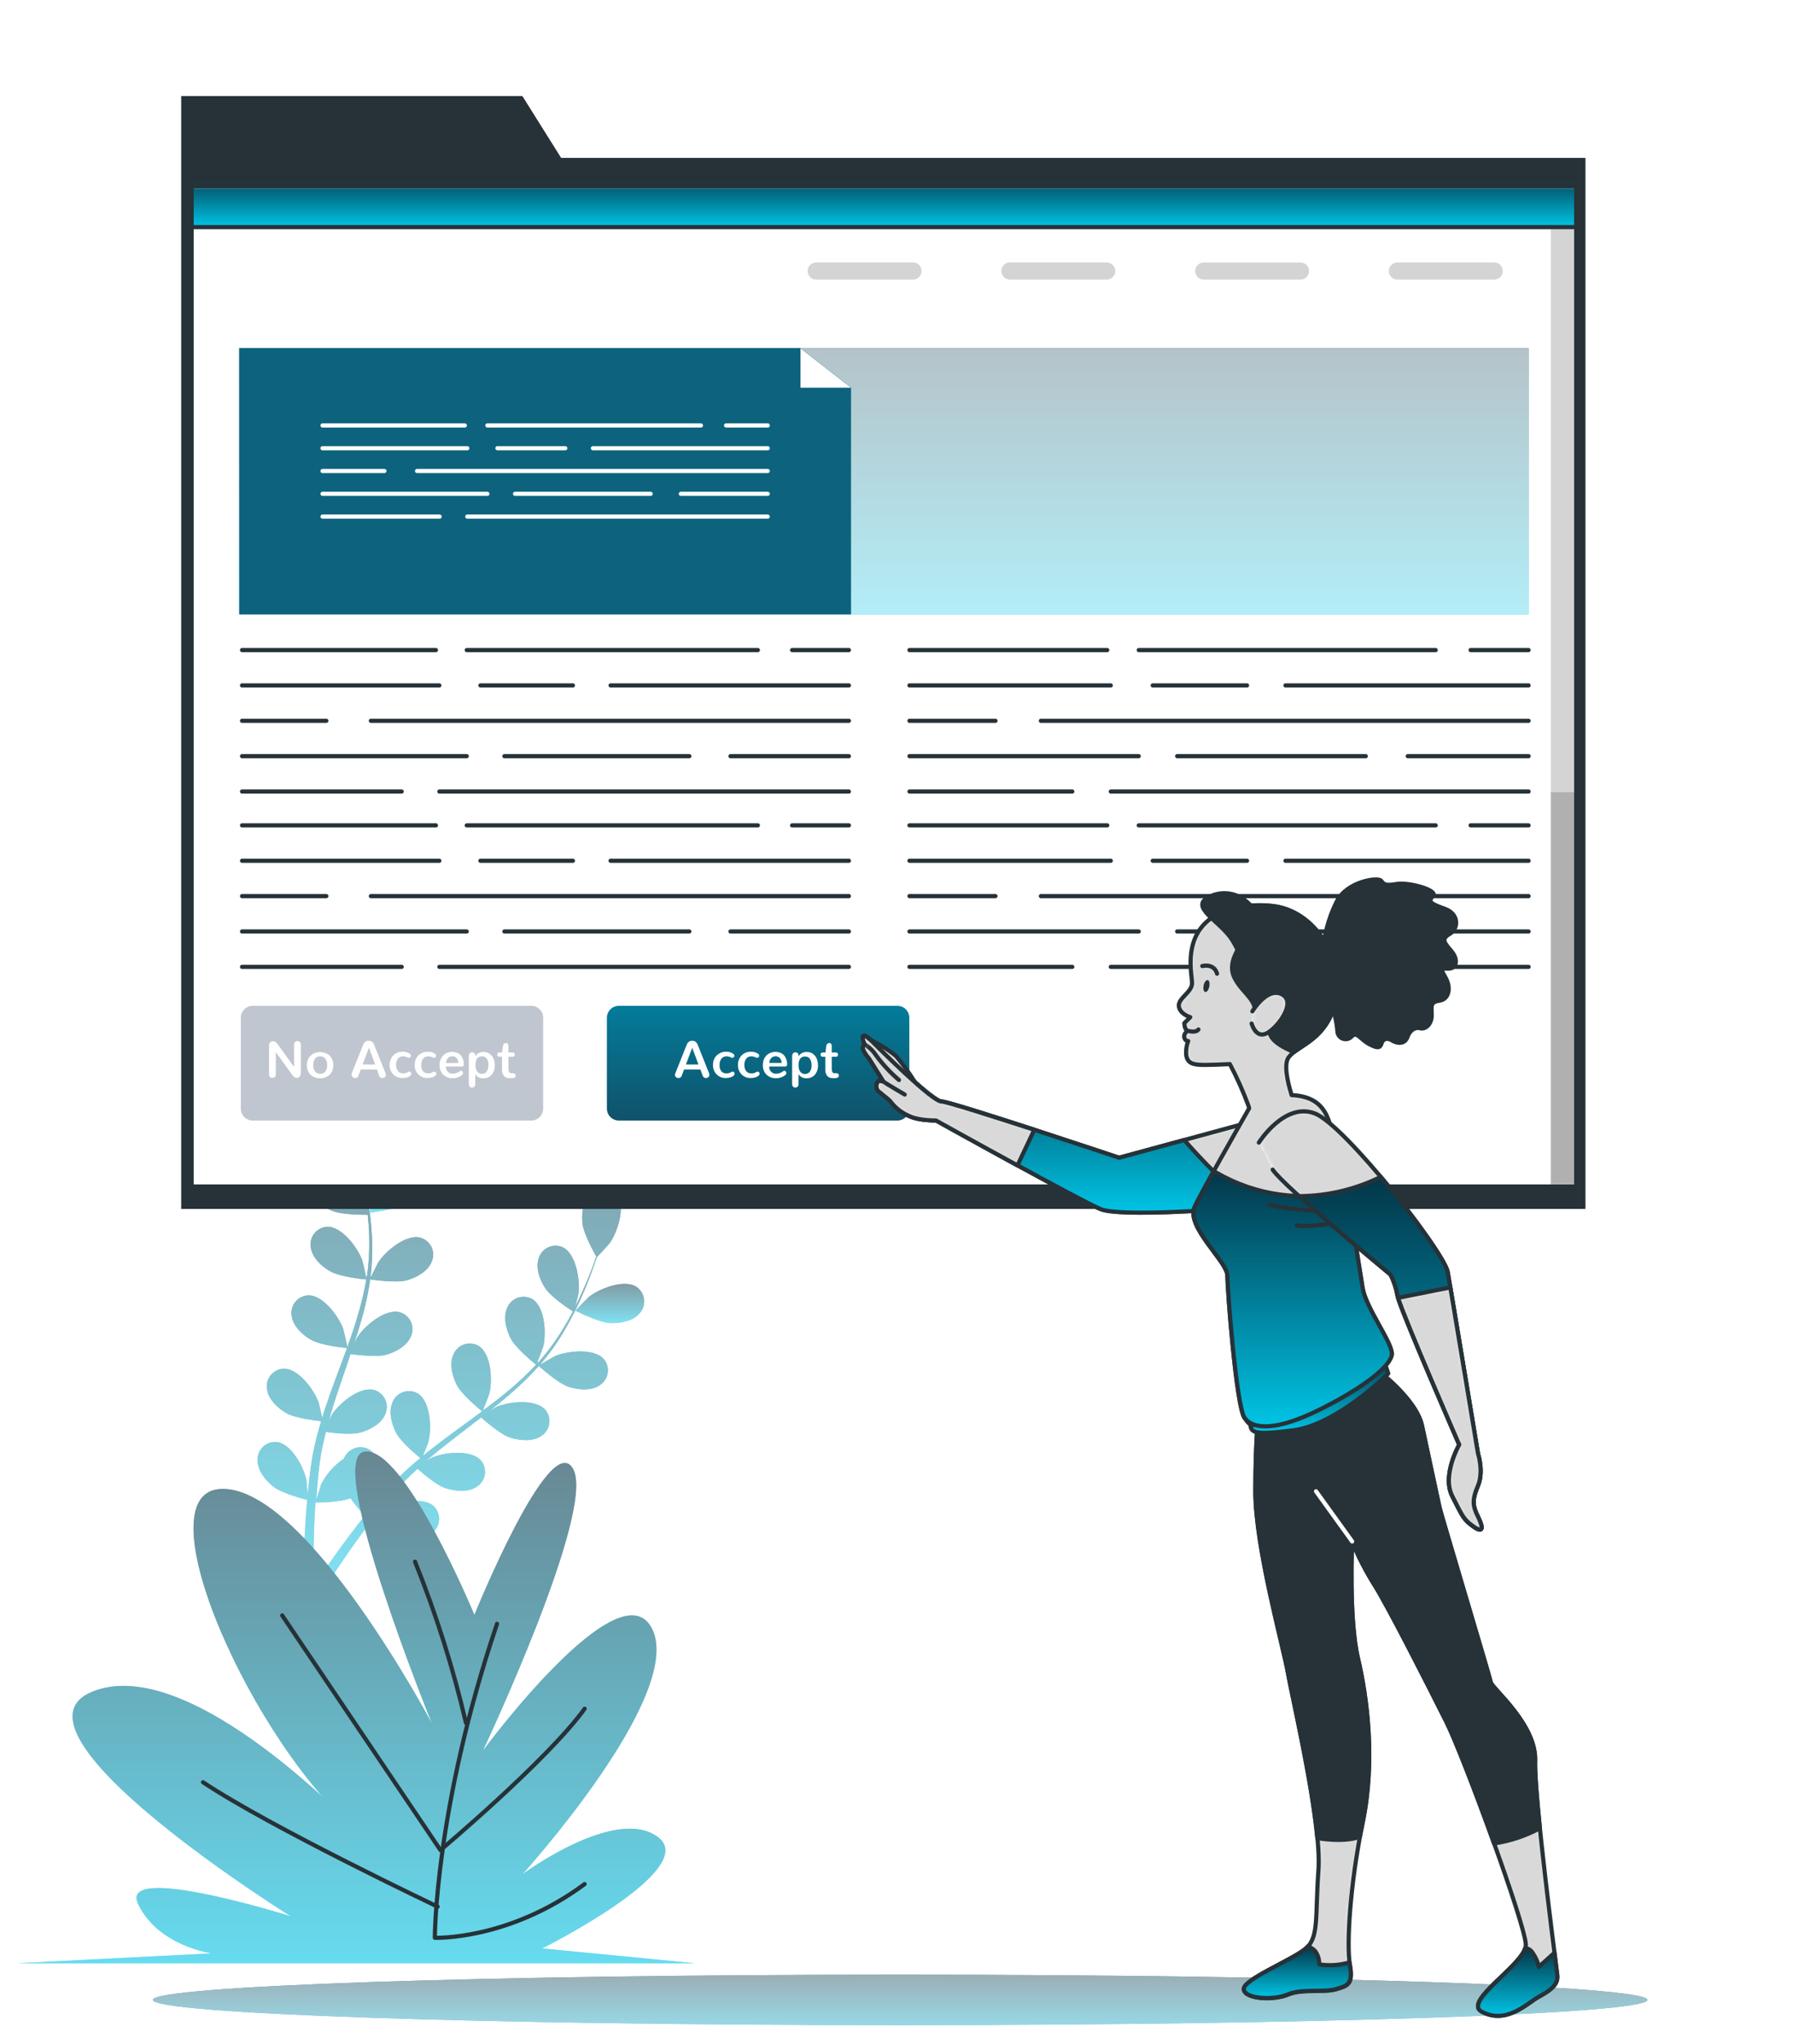 <svg width="430" height="490" viewBox="0 0 430 490" fill="none" xmlns="http://www.w3.org/2000/svg">
<g filter="url(#filter0_d_1952_16291)">
<path d="M395.103 475.453C395.103 478.806 314.866 481.508 215.883 481.508C116.901 481.508 36.664 478.806 36.664 475.453C36.664 472.101 116.901 469.41 215.883 469.41C314.866 469.41 395.103 472.112 395.103 475.453Z" fill="url(#paint0_linear_1952_16291)"/>
<path opacity="0.6" d="M395.103 475.453C395.103 478.806 314.866 481.508 215.883 481.508C116.901 481.508 36.664 478.806 36.664 475.453C36.664 472.101 116.901 469.41 215.883 469.41C314.866 469.41 395.103 472.112 395.103 475.453Z" fill="white"/>
<path d="M88.684 286.724C88.615 286.724 89.47 282.471 89.562 282.163C90.542 279.13 94.236 273.84 97.805 273.84C98.399 273.858 98.983 274.001 99.518 274.26C100.053 274.518 100.528 274.886 100.911 275.34C101.295 275.794 101.579 276.323 101.745 276.893C101.912 277.464 101.956 278.063 101.876 278.652C101.614 281.16 99.356 283.304 97.315 284.535C94.932 286.029 88.684 286.724 88.684 286.724Z" fill="url(#paint1_linear_1952_16291)"/>
<path d="M81.767 258.082C85.187 259.291 86.806 265.517 86.692 268.709C86.692 268.983 86.054 273.27 85.997 273.27H85.929C86.191 274.251 86.476 275.3 86.761 276.463C87.263 278.606 87.81 281.024 88.232 283.715C88.721 286.597 89.041 289.506 89.19 292.426C89.371 295.698 89.261 298.979 88.859 302.232C88.855 302.27 88.855 302.308 88.859 302.346C89.304 301.399 90.626 298.788 90.74 298.594C92.496 295.926 97.445 291.753 100.9 292.745C101.467 292.918 101.991 293.209 102.439 293.598C102.886 293.987 103.246 294.467 103.496 295.005C103.745 295.543 103.879 296.127 103.887 296.72C103.896 297.313 103.779 297.901 103.545 298.446C102.633 300.806 99.896 302.266 97.604 302.927C95.016 303.657 89.247 302.79 88.79 302.722C88.302 306.019 87.593 309.28 86.67 312.482C86.13 314.352 85.552 316.218 84.937 318.081C85.336 317.271 85.712 316.553 85.769 316.462C87.525 313.793 92.485 309.62 95.928 310.612C96.496 310.785 97.02 311.076 97.467 311.465C97.915 311.855 98.275 312.334 98.525 312.872C98.774 313.41 98.907 313.994 98.916 314.587C98.924 315.18 98.808 315.768 98.574 316.313C97.661 318.662 94.925 320.133 92.633 320.783C90.341 321.433 85.37 320.783 84.07 320.623L83.352 322.756C82.212 326.176 80.969 329.597 79.931 332.949C79.555 334.089 79.224 335.321 78.893 336.507C79.258 335.788 79.566 335.184 79.623 335.104C81.368 332.425 86.328 328.263 89.771 329.255C90.338 329.428 90.863 329.719 91.31 330.108C91.758 330.497 92.119 330.976 92.369 331.514C92.62 332.051 92.754 332.635 92.765 333.229C92.775 333.822 92.66 334.41 92.428 334.956C91.516 337.305 88.768 338.776 86.476 339.426C84.184 340.075 79.703 339.505 78.152 339.289C77.844 340.509 77.548 341.74 77.308 342.937C77.16 343.758 76.966 344.534 76.864 345.377L76.522 347.818C76.362 349.38 76.18 350.987 76.066 352.515C75.975 353.587 75.906 354.602 75.838 355.617C76.203 354.476 76.978 352.116 76.978 351.934C78.244 349.427 80.127 347.285 82.451 345.708C82.58 345.42 82.737 345.145 82.918 344.887C83.241 344.389 83.665 343.965 84.164 343.642C84.662 343.319 85.222 343.104 85.809 343.013C86.395 342.921 86.995 342.955 87.567 343.111C88.14 343.267 88.673 343.542 89.133 343.918C91.846 346.255 91.162 352.663 89.919 355.605C89.851 355.776 88.779 357.578 88.186 358.695C88.677 358.091 89.133 357.555 89.646 356.894C90.638 355.674 91.664 354.488 92.758 353.211C93.321 352.618 93.88 352.014 94.435 351.398C94.982 350.782 95.643 350.201 96.248 349.585C97.673 348.205 99.189 346.871 100.808 345.571C99.748 344.693 96.008 341.546 94.936 339.403C93.865 337.259 93.1 334.26 94.218 331.991C94.463 331.45 94.82 330.966 95.265 330.572C95.71 330.178 96.233 329.882 96.8 329.703C97.367 329.525 97.965 329.468 98.555 329.536C99.146 329.604 99.716 329.796 100.227 330.099C103.248 331.991 103.556 338.434 102.77 341.501C102.77 341.695 101.903 343.861 101.436 345.035C102.382 344.249 103.317 343.473 104.297 342.755C107.125 340.577 109.999 338.456 112.963 336.324L115.62 334.352C115.244 334.044 110.728 330.395 109.52 327.989C108.459 325.857 107.684 322.847 108.801 320.589C109.046 320.047 109.402 319.562 109.846 319.167C110.29 318.771 110.813 318.474 111.38 318.294C111.947 318.115 112.546 318.057 113.137 318.124C113.728 318.191 114.298 318.382 114.81 318.685C117.843 320.589 118.14 327.02 117.353 330.087C117.296 330.315 116.121 333.417 115.791 334.192C117.729 332.744 119.656 331.284 121.492 329.768C123.987 327.725 126.348 325.523 128.561 323.177C128.39 323.041 123.658 319.244 122.427 316.792C121.355 314.66 120.591 311.65 121.709 309.381C121.953 308.84 122.309 308.357 122.752 307.962C123.196 307.568 123.717 307.272 124.283 307.092C124.849 306.912 125.446 306.854 126.035 306.92C126.625 306.986 127.194 307.176 127.706 307.477C130.739 309.381 131.047 315.823 130.26 318.879C130.203 319.084 129.314 321.456 128.869 322.562C128.922 322.606 128.979 322.644 129.04 322.676C131.203 320.254 133.145 317.644 134.844 314.877C135.79 313.372 136.623 311.867 137.398 310.396C136.44 309.78 132.119 306.918 130.762 304.831C129.405 302.745 128.379 299.917 129.234 297.545C129.418 296.987 129.717 296.474 130.111 296.038C130.505 295.602 130.986 295.253 131.522 295.013C132.059 294.774 132.64 294.649 133.228 294.647C133.815 294.646 134.397 294.767 134.935 295.003C138.162 296.553 139.165 302.927 138.721 306.086C138.721 306.257 138.265 307.978 137.934 309.221C138.265 308.56 138.629 307.864 138.937 307.214C140.077 304.786 141.047 302.483 141.845 300.442C142.301 299.301 142.677 298.161 142.985 297.203C142.358 296.12 139.918 291.685 139.678 289.222C139.439 286.759 139.827 283.76 141.685 282.05C142.108 281.633 142.614 281.311 143.171 281.103C143.727 280.895 144.32 280.806 144.913 280.843C145.506 280.879 146.084 281.04 146.61 281.315C147.136 281.59 147.599 281.972 147.968 282.437C150.111 285.299 148.07 291.422 146.223 294.022C146.064 294.25 143.156 297.443 143.122 297.443V297.374C142.803 298.344 142.461 299.37 142.05 300.499C141.297 302.562 140.42 304.888 139.291 307.34C138.098 310.014 136.754 312.617 135.266 315.139C133.605 317.963 131.698 320.634 129.565 323.12L129.485 323.2C130.374 322.653 132.905 321.205 133.122 321.114C136.064 319.848 142.472 319.141 144.821 321.832C145.199 322.29 145.476 322.822 145.635 323.395C145.794 323.967 145.83 324.566 145.742 325.153C145.654 325.741 145.443 326.303 145.123 326.803C144.803 327.303 144.382 327.731 143.886 328.058C141.822 329.517 138.732 329.198 136.452 328.514C133.886 327.704 129.61 323.793 129.223 323.485C126.992 325.963 124.6 328.291 122.062 330.452C120.591 331.718 119.063 332.949 117.501 334.169C118.288 333.724 118.995 333.325 119.097 333.28C122.028 332.014 128.436 331.307 130.785 333.998C131.164 334.455 131.443 334.988 131.603 335.56C131.763 336.133 131.8 336.732 131.711 337.32C131.623 337.908 131.412 338.471 131.091 338.971C130.77 339.471 130.347 339.898 129.85 340.224C127.797 341.683 124.696 341.364 122.427 340.68C120.158 339.996 116.361 336.689 115.38 335.811C114.776 336.279 114.24 336.746 113.59 337.202C110.728 339.403 107.889 341.581 105.096 343.804C104.126 344.591 103.203 345.389 102.268 346.198L103.659 345.423C106.589 344.169 112.997 343.45 115.346 346.153C115.726 346.61 116.005 347.142 116.165 347.715C116.324 348.287 116.361 348.887 116.273 349.475C116.185 350.063 115.973 350.625 115.652 351.126C115.331 351.626 114.908 352.053 114.411 352.378C112.347 353.838 109.257 353.519 106.988 352.823C104.719 352.128 101.287 349.152 100.147 348.125C99.224 348.969 98.288 349.824 97.433 350.691C96.852 351.295 96.293 351.831 95.723 352.481L94.081 354.34C93.089 355.548 92.052 356.791 91.105 358C90.444 358.843 89.828 359.653 89.212 360.463C90.159 359.676 92.074 358.182 92.245 358.057C94.948 356.358 101.185 354.693 103.91 356.996C104.351 357.393 104.705 357.878 104.946 358.42C105.188 358.963 105.313 359.55 105.313 360.143C105.313 360.737 105.188 361.324 104.946 361.866C104.705 362.408 104.351 362.894 103.91 363.29C102.085 365.046 98.984 365.229 96.635 364.864C94.035 364.465 89.338 361.443 88.756 361.021C87.73 362.367 86.749 363.689 85.837 364.944C82.679 369.311 80.216 373.073 78.528 375.719L78.358 375.992L76.168 374.932L76.51 374.407C78.278 371.773 80.855 368.034 84.138 363.689C85.176 362.31 86.305 360.873 87.479 359.391C86.257 358.061 85.115 356.66 84.059 355.195C81.539 356.175 76.317 356.21 75.632 356.21C75.53 357.908 75.439 359.55 75.37 361.101C75.142 366.494 75.165 370.987 75.222 374.122V374.487L72.816 373.347C72.816 370.223 72.942 366.004 73.261 361.01C73.363 359.3 73.512 357.464 73.683 355.582C73.01 355.423 67.571 354.02 65.519 352.378C63.66 350.896 61.699 348.479 61.767 345.959C61.761 345.365 61.88 344.776 62.117 344.231C62.355 343.686 62.704 343.197 63.144 342.796C63.583 342.396 64.102 342.093 64.666 341.907C65.231 341.721 65.828 341.656 66.419 341.717C69.966 342.173 72.942 347.886 73.523 351.033C73.523 351.215 73.705 353.313 73.774 354.556C73.854 353.792 73.911 353.051 74.002 352.276C74.15 350.714 74.355 349.163 74.572 347.487C74.697 346.689 74.834 345.868 74.96 345.047C75.085 344.226 75.302 343.382 75.473 342.55C75.906 340.6 76.43 338.65 77.012 336.7C75.644 336.564 70.798 335.993 68.711 334.796C66.625 333.599 64.344 331.524 64.036 329.015C63.941 328.429 63.97 327.83 64.123 327.256C64.275 326.682 64.547 326.146 64.92 325.684C65.294 325.223 65.76 324.845 66.29 324.576C66.82 324.307 67.4 324.153 67.993 324.124C71.562 324.033 75.37 329.232 76.419 332.254C76.488 332.436 77.001 334.682 77.263 335.925C77.616 334.785 77.958 333.588 78.403 332.413C79.543 328.993 80.832 325.652 82.086 322.265C82.474 321.228 82.839 320.19 83.226 319.152C82.736 319.152 76.955 318.56 74.629 317.214C72.565 316.074 70.262 313.942 69.943 311.433C69.849 310.847 69.88 310.248 70.033 309.675C70.186 309.102 70.458 308.567 70.831 308.106C71.204 307.644 71.67 307.267 72.199 306.997C72.727 306.728 73.307 306.573 73.899 306.542C77.48 306.45 81.288 311.661 82.337 314.671C82.417 314.899 83.146 318.092 83.295 318.97C84.116 316.69 84.925 314.409 85.575 312.129C86.538 309.05 87.3 305.911 87.856 302.733C87.627 302.733 81.596 302.163 79.213 300.795C77.138 299.655 74.834 297.511 74.526 295.003C74.431 294.417 74.46 293.817 74.613 293.243C74.765 292.669 75.037 292.133 75.41 291.672C75.784 291.21 76.251 290.832 76.78 290.563C77.309 290.294 77.89 290.14 78.483 290.111C82.052 290.02 85.86 295.231 86.909 298.241C86.978 298.435 87.548 300.909 87.787 302.083H87.981C88.452 298.872 88.635 295.624 88.528 292.38C88.528 290.601 88.357 288.891 88.186 287.238C87.046 287.238 81.869 287.238 79.589 286.257C77.308 285.277 74.88 283.475 74.287 281.024C74.129 280.449 74.094 279.848 74.184 279.259C74.274 278.671 74.488 278.108 74.811 277.607C75.134 277.107 75.559 276.68 76.058 276.355C76.557 276.03 77.119 275.814 77.708 275.722C81.254 275.243 85.609 279.997 86.989 282.871C87.057 283.03 87.65 284.707 88.049 285.938C87.969 285.185 87.89 284.421 87.787 283.658C87.434 280.978 86.932 278.549 86.476 276.394C86.202 275.174 85.94 274.114 85.678 273.054C84.537 272.483 80.068 270.146 78.54 268.242C77.012 266.338 75.644 263.613 76.26 261.161C76.389 260.58 76.64 260.032 76.996 259.555C77.352 259.077 77.804 258.68 78.324 258.389C78.844 258.099 79.419 257.921 80.013 257.868C80.606 257.815 81.204 257.888 81.767 258.082Z" fill="url(#paint2_linear_1952_16291)"/>
<path d="M146.388 313.201C143.595 313.087 138.008 310.214 138.008 310.214C138.008 310.214 141.007 307.112 141.223 306.93C143.72 304.946 149.718 302.563 152.694 304.547C153.18 304.888 153.589 305.327 153.894 305.837C154.199 306.347 154.393 306.915 154.463 307.505C154.533 308.095 154.477 308.693 154.3 309.26C154.123 309.827 153.828 310.35 153.435 310.795C151.827 312.745 148.771 313.292 146.388 313.201Z" fill="url(#paint3_linear_1952_16291)"/>
<g opacity="0.5">
<path d="M88.691 286.724C88.623 286.724 89.478 282.471 89.569 282.163C90.55 279.13 94.244 273.84 97.813 273.84C98.407 273.858 98.99 274.001 99.525 274.26C100.061 274.518 100.535 274.886 100.919 275.34C101.303 275.794 101.587 276.323 101.753 276.893C101.919 277.464 101.964 278.063 101.884 278.652C101.621 281.16 99.364 283.304 97.323 284.535C94.94 286.029 88.691 286.724 88.691 286.724Z" fill="white"/>
<path d="M81.767 258.082C85.187 259.291 86.806 265.517 86.692 268.709C86.692 268.983 86.054 273.27 85.997 273.27H85.929C86.191 274.251 86.476 275.3 86.761 276.463C87.263 278.606 87.81 281.024 88.232 283.715C88.721 286.597 89.041 289.506 89.19 292.426C89.371 295.698 89.261 298.979 88.859 302.232C88.855 302.27 88.855 302.308 88.859 302.346C89.304 301.399 90.626 298.788 90.74 298.594C92.496 295.926 97.445 291.753 100.9 292.745C101.467 292.918 101.991 293.209 102.439 293.598C102.886 293.987 103.246 294.467 103.496 295.005C103.745 295.543 103.879 296.127 103.887 296.72C103.896 297.313 103.779 297.901 103.545 298.446C102.633 300.806 99.896 302.266 97.604 302.927C95.016 303.657 89.247 302.79 88.79 302.722C88.302 306.019 87.593 309.28 86.67 312.482C86.13 314.352 85.552 316.218 84.937 318.081C85.336 317.271 85.712 316.553 85.769 316.462C87.525 313.793 92.485 309.62 95.928 310.612C96.496 310.785 97.02 311.076 97.467 311.465C97.915 311.855 98.275 312.334 98.525 312.872C98.774 313.41 98.907 313.994 98.916 314.587C98.924 315.18 98.808 315.768 98.574 316.313C97.661 318.662 94.925 320.133 92.633 320.783C90.341 321.433 85.37 320.783 84.07 320.623L83.352 322.756C82.212 326.176 80.969 329.597 79.931 332.949C79.555 334.089 79.224 335.321 78.893 336.507C79.258 335.788 79.566 335.184 79.623 335.104C81.368 332.425 86.328 328.263 89.771 329.255C90.338 329.428 90.863 329.719 91.31 330.108C91.758 330.497 92.119 330.976 92.369 331.514C92.62 332.051 92.754 332.635 92.765 333.229C92.775 333.822 92.66 334.41 92.428 334.956C91.516 337.305 88.768 338.776 86.476 339.426C84.184 340.075 79.703 339.505 78.152 339.289C77.844 340.509 77.548 341.74 77.308 342.937C77.16 343.758 76.966 344.534 76.864 345.377L76.522 347.818C76.362 349.38 76.18 350.987 76.066 352.515C75.975 353.587 75.906 354.602 75.838 355.617C76.203 354.476 76.978 352.116 76.978 351.934C78.244 349.427 80.127 347.285 82.451 345.708C82.58 345.42 82.737 345.145 82.918 344.887C83.241 344.389 83.665 343.965 84.164 343.642C84.662 343.319 85.222 343.104 85.809 343.013C86.395 342.921 86.995 342.955 87.567 343.111C88.14 343.267 88.673 343.542 89.133 343.918C91.846 346.255 91.162 352.663 89.919 355.605C89.851 355.776 88.779 357.578 88.186 358.695C88.677 358.091 89.133 357.555 89.646 356.894C90.638 355.674 91.664 354.488 92.758 353.211C93.321 352.618 93.88 352.014 94.435 351.398C94.982 350.782 95.643 350.201 96.248 349.585C97.673 348.205 99.189 346.871 100.808 345.571C99.748 344.693 96.008 341.546 94.936 339.403C93.865 337.259 93.1 334.26 94.218 331.991C94.463 331.45 94.82 330.966 95.265 330.572C95.71 330.178 96.233 329.882 96.8 329.703C97.367 329.525 97.965 329.468 98.555 329.536C99.146 329.604 99.716 329.796 100.227 330.099C103.248 331.991 103.556 338.434 102.77 341.501C102.77 341.695 101.903 343.861 101.436 345.035C102.382 344.249 103.317 343.473 104.297 342.755C107.125 340.577 109.999 338.456 112.963 336.324L115.62 334.352C115.244 334.044 110.728 330.395 109.52 327.989C108.459 325.857 107.684 322.847 108.801 320.589C109.046 320.047 109.402 319.562 109.846 319.167C110.29 318.771 110.813 318.474 111.38 318.294C111.947 318.115 112.546 318.057 113.137 318.124C113.728 318.191 114.298 318.382 114.81 318.685C117.843 320.589 118.14 327.02 117.353 330.087C117.296 330.315 116.121 333.417 115.791 334.192C117.729 332.744 119.656 331.284 121.492 329.768C123.987 327.725 126.348 325.523 128.561 323.177C128.39 323.041 123.658 319.244 122.427 316.792C121.355 314.66 120.591 311.65 121.709 309.381C121.953 308.84 122.309 308.357 122.752 307.962C123.196 307.568 123.717 307.272 124.283 307.092C124.849 306.912 125.446 306.854 126.035 306.92C126.625 306.986 127.194 307.176 127.706 307.477C130.739 309.381 131.047 315.823 130.26 318.879C130.203 319.084 129.314 321.456 128.869 322.562C128.922 322.606 128.979 322.644 129.04 322.676C131.203 320.254 133.145 317.644 134.844 314.877C135.79 313.372 136.623 311.867 137.398 310.396C136.44 309.78 132.119 306.918 130.762 304.831C129.405 302.745 128.379 299.917 129.234 297.545C129.418 296.987 129.717 296.474 130.111 296.038C130.505 295.602 130.986 295.253 131.522 295.013C132.059 294.774 132.64 294.649 133.228 294.647C133.815 294.646 134.397 294.767 134.935 295.003C138.162 296.553 139.165 302.927 138.721 306.086C138.721 306.257 138.265 307.978 137.934 309.221C138.265 308.56 138.629 307.864 138.937 307.214C140.077 304.786 141.047 302.483 141.845 300.442C142.301 299.301 142.677 298.161 142.985 297.203C142.358 296.12 139.918 291.685 139.678 289.222C139.439 286.759 139.827 283.76 141.685 282.05C142.108 281.633 142.614 281.311 143.171 281.103C143.727 280.895 144.32 280.806 144.913 280.843C145.506 280.879 146.084 281.04 146.61 281.315C147.136 281.59 147.599 281.972 147.968 282.437C150.111 285.299 148.07 291.422 146.223 294.022C146.064 294.25 143.156 297.443 143.122 297.443V297.374C142.803 298.344 142.461 299.37 142.05 300.499C141.297 302.562 140.42 304.888 139.291 307.34C138.098 310.014 136.754 312.617 135.266 315.139C133.605 317.963 131.698 320.634 129.565 323.12L129.485 323.2C130.374 322.653 132.905 321.205 133.122 321.114C136.064 319.848 142.472 319.141 144.821 321.832C145.199 322.29 145.476 322.822 145.635 323.395C145.794 323.967 145.83 324.566 145.742 325.153C145.654 325.741 145.443 326.303 145.123 326.803C144.803 327.303 144.382 327.731 143.886 328.058C141.822 329.517 138.732 329.198 136.452 328.514C133.886 327.704 129.61 323.793 129.223 323.485C126.992 325.963 124.6 328.291 122.062 330.452C120.591 331.718 119.063 332.949 117.501 334.169C118.288 333.724 118.995 333.325 119.097 333.28C122.028 332.014 128.436 331.307 130.785 333.998C131.164 334.455 131.443 334.988 131.603 335.56C131.763 336.133 131.8 336.732 131.711 337.32C131.623 337.908 131.412 338.471 131.091 338.971C130.77 339.471 130.347 339.898 129.85 340.224C127.797 341.683 124.696 341.364 122.427 340.68C120.158 339.996 116.361 336.689 115.38 335.811C114.776 336.279 114.24 336.746 113.59 337.202C110.728 339.403 107.889 341.581 105.096 343.804C104.126 344.591 103.203 345.389 102.268 346.198L103.659 345.423C106.589 344.169 112.997 343.45 115.346 346.153C115.726 346.61 116.005 347.142 116.165 347.715C116.324 348.287 116.361 348.887 116.273 349.475C116.185 350.063 115.973 350.625 115.652 351.126C115.331 351.626 114.908 352.053 114.411 352.378C112.347 353.838 109.257 353.519 106.988 352.823C104.719 352.128 101.287 349.152 100.147 348.125C99.224 348.969 98.288 349.824 97.433 350.691C96.852 351.295 96.293 351.831 95.723 352.481L94.081 354.34C93.089 355.548 92.052 356.791 91.105 358C90.444 358.843 89.828 359.653 89.212 360.463C90.159 359.676 92.074 358.182 92.245 358.057C94.948 356.358 101.185 354.693 103.91 356.996C104.351 357.393 104.705 357.878 104.946 358.42C105.188 358.963 105.313 359.55 105.313 360.143C105.313 360.737 105.188 361.324 104.946 361.866C104.705 362.408 104.351 362.894 103.91 363.29C102.085 365.046 98.984 365.229 96.635 364.864C94.035 364.465 89.338 361.443 88.756 361.021C87.73 362.367 86.749 363.689 85.837 364.944C82.679 369.311 80.216 373.073 78.528 375.719L78.358 375.992L76.168 374.932L76.51 374.407C78.278 371.773 80.855 368.034 84.138 363.689C85.176 362.31 86.305 360.873 87.479 359.391C86.257 358.061 85.115 356.66 84.059 355.195C81.539 356.175 76.317 356.21 75.632 356.21C75.53 357.908 75.439 359.55 75.37 361.101C75.142 366.494 75.165 370.987 75.222 374.122V374.487L72.816 373.347C72.816 370.223 72.942 366.004 73.261 361.01C73.363 359.3 73.512 357.464 73.683 355.582C73.01 355.423 67.571 354.02 65.519 352.378C63.66 350.896 61.699 348.479 61.767 345.959C61.761 345.365 61.88 344.776 62.117 344.231C62.355 343.686 62.704 343.197 63.144 342.796C63.583 342.396 64.102 342.093 64.666 341.907C65.231 341.721 65.828 341.656 66.419 341.717C69.966 342.173 72.942 347.886 73.523 351.033C73.523 351.215 73.705 353.313 73.774 354.556C73.854 353.792 73.911 353.051 74.002 352.276C74.15 350.714 74.355 349.163 74.572 347.487C74.697 346.689 74.834 345.868 74.96 345.047C75.085 344.226 75.302 343.382 75.473 342.55C75.906 340.6 76.43 338.65 77.012 336.7C75.644 336.564 70.798 335.993 68.711 334.796C66.625 333.599 64.344 331.524 64.036 329.015C63.941 328.429 63.97 327.83 64.123 327.256C64.275 326.682 64.547 326.146 64.92 325.684C65.294 325.223 65.76 324.845 66.29 324.576C66.82 324.307 67.4 324.153 67.993 324.124C71.562 324.033 75.37 329.232 76.419 332.254C76.488 332.436 77.001 334.682 77.263 335.925C77.616 334.785 77.958 333.588 78.403 332.413C79.543 328.993 80.832 325.652 82.086 322.265C82.474 321.228 82.839 320.19 83.226 319.152C82.736 319.152 76.955 318.56 74.629 317.214C72.565 316.074 70.262 313.942 69.943 311.433C69.849 310.847 69.88 310.248 70.033 309.675C70.186 309.102 70.458 308.567 70.831 308.106C71.204 307.644 71.67 307.267 72.199 306.997C72.727 306.728 73.307 306.573 73.899 306.542C77.48 306.45 81.288 311.661 82.337 314.671C82.417 314.899 83.146 318.092 83.295 318.97C84.116 316.69 84.925 314.409 85.575 312.129C86.538 309.05 87.3 305.911 87.856 302.733C87.627 302.733 81.596 302.163 79.213 300.795C77.138 299.655 74.834 297.511 74.526 295.003C74.431 294.417 74.46 293.817 74.613 293.243C74.765 292.669 75.037 292.133 75.41 291.672C75.784 291.21 76.251 290.832 76.78 290.563C77.309 290.294 77.89 290.14 78.483 290.111C82.052 290.02 85.86 295.231 86.909 298.241C86.978 298.435 87.548 300.909 87.787 302.083H87.981C88.452 298.872 88.635 295.624 88.528 292.38C88.528 290.601 88.357 288.891 88.186 287.238C87.046 287.238 81.869 287.238 79.589 286.257C77.308 285.277 74.88 283.475 74.287 281.024C74.129 280.449 74.094 279.848 74.184 279.259C74.274 278.671 74.488 278.108 74.811 277.607C75.134 277.107 75.559 276.68 76.058 276.355C76.557 276.03 77.119 275.814 77.708 275.722C81.254 275.243 85.609 279.997 86.989 282.871C87.057 283.03 87.65 284.707 88.049 285.938C87.969 285.185 87.89 284.421 87.787 283.658C87.434 280.978 86.932 278.549 86.476 276.394C86.202 275.174 85.94 274.114 85.678 273.054C84.537 272.483 80.068 270.146 78.54 268.242C77.012 266.338 75.644 263.613 76.26 261.161C76.389 260.58 76.64 260.032 76.996 259.555C77.352 259.077 77.804 258.68 78.324 258.389C78.844 258.099 79.419 257.921 80.013 257.868C80.606 257.815 81.204 257.888 81.767 258.082Z" fill="white"/>
<path d="M146.396 313.201C143.603 313.087 138.016 310.214 138.016 310.214C138.016 310.214 141.014 307.112 141.231 306.93C143.728 304.946 149.726 302.563 152.702 304.547C153.188 304.888 153.597 305.327 153.902 305.837C154.207 306.347 154.4 306.915 154.47 307.505C154.54 308.095 154.485 308.693 154.308 309.26C154.131 309.827 153.836 310.35 153.443 310.795C151.835 312.745 148.779 313.292 146.396 313.201Z" fill="white"/>
</g>
<path d="M113.769 383.151C113.769 383.151 96.814 342.286 87.327 344.064C77.84 345.843 103.598 409.216 103.598 409.216C103.598 409.216 73.77 352.947 53.428 352.947C33.087 352.947 60.885 415.134 86.654 435.863C86.654 435.863 45.971 392.033 22.244 401.52C-1.484 411.006 69.734 455.418 69.734 455.418C69.734 455.418 28.378 442.385 33.121 452.453C37.864 462.521 50.749 464.3 50.749 464.3L4 466.672H166.652L130.04 463.114C130.04 463.114 168.009 444.164 157.838 436.456C147.667 428.748 125.296 445.338 125.296 445.338C125.296 445.338 163.938 402.694 156.481 386.708C149.024 370.722 115.798 415.727 115.798 415.727C115.798 415.727 142.924 358.283 137.462 348.203C132.001 338.124 113.769 383.151 113.769 383.151Z" fill="url(#paint4_linear_1952_16291)"/>
<path opacity="0.4" d="M113.769 383.151C113.769 383.151 96.814 342.286 87.327 344.064C77.84 345.843 103.598 409.216 103.598 409.216C103.598 409.216 73.77 352.947 53.428 352.947C33.087 352.947 60.885 415.134 86.654 435.863C86.654 435.863 45.971 392.033 22.244 401.52C-1.484 411.006 69.734 455.418 69.734 455.418C69.734 455.418 28.378 442.385 33.121 452.453C37.864 462.521 50.749 464.3 50.749 464.3L4 466.672H166.652L130.04 463.114C130.04 463.114 168.009 444.164 157.838 436.456C147.667 428.748 125.296 445.338 125.296 445.338C125.296 445.338 163.938 402.694 156.481 386.708C149.024 370.722 115.798 415.727 115.798 415.727C115.798 415.727 142.924 358.283 137.462 348.203C132.001 338.124 113.769 383.151 113.769 383.151Z" fill="white"/>
<path d="M119.195 385.309C104.281 429.378 104.281 460.563 104.281 460.563C104.281 460.563 121.909 461.247 140.209 447.69" stroke="#263238" stroke-linecap="round" stroke-linejoin="round"/>
<path d="M111.743 409.036C108.666 395.863 104.583 382.944 99.531 370.395" stroke="#263238" stroke-linecap="round" stroke-linejoin="round"/>
<path d="M67.672 383.277L105.63 439.547C105.63 439.547 131.399 417.883 140.212 405.648" stroke="#263238" stroke-linecap="round" stroke-linejoin="round"/>
<path d="M104.957 453.105C104.957 453.105 64.958 434.121 48.688 423.277" stroke="#263238" stroke-linecap="round" stroke-linejoin="round"/>
<path d="M134.568 33.846L125.275 19.023H43.453V33.846V39.182V285.834H380.228V33.846H134.568Z" fill="#263238"/>
<path d="M378.007 40.641H45.953V280.451H378.007V40.641Z" fill="white"/>
<mask id="mask0_1952_16291" style="mask-type:luminance" maskUnits="userSpaceOnUse" x="45" y="40" width="334" height="241">
<path d="M378.007 40.641H45.953V280.451H378.007V40.641Z" fill="white"/>
</mask>
<g mask="url(#mask0_1952_16291)">
<path opacity="0.17" d="M379.638 38.586H371.93V282.273H379.638V38.586Z" fill="black"/>
<path opacity="0.17" d="M379.638 185.926H371.93V280.302H379.638V185.926Z" fill="black"/>
<path d="M378.45 37.402H44.641V50.446H378.45V37.402Z" fill="url(#paint5_linear_1952_16291)" stroke="#263238" stroke-miterlimit="10"/>
</g>
<path d="M378.007 40.641H45.953V280.451H378.007V40.641Z" stroke="#263238" stroke-linecap="round" stroke-linejoin="round"/>
<g opacity="0.17">
<path d="M218.958 63.027H195.732C195.189 63.024 194.668 62.806 194.284 62.422C193.9 62.038 193.683 61.518 193.68 60.974C193.683 60.431 193.9 59.911 194.284 59.526C194.668 59.142 195.189 58.925 195.732 58.922H218.958C219.503 58.922 220.025 59.138 220.41 59.523C220.794 59.908 221.011 60.43 221.011 60.974C221.011 61.519 220.794 62.041 220.41 62.425C220.025 62.81 219.503 63.027 218.958 63.027Z" fill="black"/>
<path d="M265.419 63.027H242.193C241.649 63.027 241.127 62.81 240.742 62.425C240.357 62.041 240.141 61.519 240.141 60.974C240.141 60.43 240.357 59.908 240.742 59.523C241.127 59.138 241.649 58.922 242.193 58.922H265.419C265.963 58.925 266.483 59.142 266.867 59.526C267.251 59.911 267.469 60.431 267.472 60.974C267.469 61.518 267.251 62.038 266.867 62.422C266.483 62.806 265.963 63.024 265.419 63.027Z" fill="black"/>
<path d="M311.884 63.027H288.658C288.116 63.024 287.597 62.806 287.214 62.422C286.832 62.037 286.617 61.517 286.617 60.975C286.62 60.434 286.836 59.917 287.218 59.535C287.6 59.153 288.118 58.937 288.658 58.934H311.896C312.439 58.937 312.96 59.154 313.344 59.538C313.728 59.922 313.945 60.443 313.948 60.986C313.942 61.529 313.722 62.048 313.336 62.431C312.949 62.813 312.428 63.027 311.884 63.027Z" fill="black"/>
<path d="M358.341 63.027H335.115C334.571 63.024 334.051 62.806 333.667 62.422C333.283 62.038 333.065 61.518 333.062 60.974C333.065 60.431 333.283 59.911 333.667 59.526C334.051 59.142 334.571 58.925 335.115 58.922H358.341C358.885 58.922 359.407 59.138 359.792 59.523C360.177 59.908 360.393 60.43 360.393 60.974C360.393 61.519 360.177 62.041 359.792 62.425C359.407 62.81 358.885 63.027 358.341 63.027Z" fill="black"/>
</g>
<path d="M189.961 151.848H203.587" stroke="#263238" stroke-linecap="round" stroke-linejoin="round"/>
<path d="M111.938 151.848H181.753" stroke="#263238" stroke-linecap="round" stroke-linejoin="round"/>
<path d="M58.047 151.848H104.545" stroke="#263238" stroke-linecap="round" stroke-linejoin="round"/>
<path d="M146.43 160.32H203.589" stroke="#263238" stroke-linecap="round" stroke-linejoin="round"/>
<path d="M115.219 160.32H137.396" stroke="#263238" stroke-linecap="round" stroke-linejoin="round"/>
<path d="M58.047 160.32H105.366" stroke="#263238" stroke-linecap="round" stroke-linejoin="round"/>
<path d="M88.938 168.805H203.586" stroke="#263238" stroke-linecap="round" stroke-linejoin="round"/>
<path d="M58.047 168.805H78.263" stroke="#263238" stroke-linecap="round" stroke-linejoin="round"/>
<path d="M175.18 177.285H203.582" stroke="#263238" stroke-linecap="round" stroke-linejoin="round"/>
<path d="M120.961 177.285H165.315" stroke="#263238" stroke-linecap="round" stroke-linejoin="round"/>
<path d="M58.047 177.285H111.934" stroke="#263238" stroke-linecap="round" stroke-linejoin="round"/>
<path d="M105.367 185.758H203.585" stroke="#263238" stroke-linecap="round" stroke-linejoin="round"/>
<path d="M58.047 185.758H96.335" stroke="#263238" stroke-linecap="round" stroke-linejoin="round"/>
<path d="M352.688 151.848H366.587" stroke="#263238" stroke-linecap="round" stroke-linejoin="round"/>
<path d="M273.094 151.848H344.312" stroke="#263238" stroke-linecap="round" stroke-linejoin="round"/>
<path d="M218.109 151.848H265.542" stroke="#263238" stroke-linecap="round" stroke-linejoin="round"/>
<path d="M308.281 160.32H366.592" stroke="#263238" stroke-linecap="round" stroke-linejoin="round"/>
<path d="M276.445 160.32H299.067" stroke="#263238" stroke-linecap="round" stroke-linejoin="round"/>
<path d="M218.109 160.32H266.386" stroke="#263238" stroke-linecap="round" stroke-linejoin="round"/>
<path d="M249.625 168.805H366.588" stroke="#263238" stroke-linecap="round" stroke-linejoin="round"/>
<path d="M218.109 168.805H238.736" stroke="#263238" stroke-linecap="round" stroke-linejoin="round"/>
<path d="M337.609 177.285H366.594" stroke="#263238" stroke-linecap="round" stroke-linejoin="round"/>
<path d="M282.305 177.285H327.548" stroke="#263238" stroke-linecap="round" stroke-linejoin="round"/>
<path d="M218.109 177.285H273.091" stroke="#263238" stroke-linecap="round" stroke-linejoin="round"/>
<path d="M266.391 185.758H366.593" stroke="#263238" stroke-linecap="round" stroke-linejoin="round"/>
<path d="M218.109 185.758H257.162" stroke="#263238" stroke-linecap="round" stroke-linejoin="round"/>
<path d="M189.961 193.875H203.587" stroke="#263238" stroke-linecap="round" stroke-linejoin="round"/>
<path d="M111.938 193.875H181.753" stroke="#263238" stroke-linecap="round" stroke-linejoin="round"/>
<path d="M58.047 193.875H104.545" stroke="#263238" stroke-linecap="round" stroke-linejoin="round"/>
<path d="M146.43 202.359H203.589" stroke="#263238" stroke-linecap="round" stroke-linejoin="round"/>
<path d="M115.219 202.359H137.396" stroke="#263238" stroke-linecap="round" stroke-linejoin="round"/>
<path d="M58.047 202.359H105.366" stroke="#263238" stroke-linecap="round" stroke-linejoin="round"/>
<path d="M88.938 210.832H203.586" stroke="#263238" stroke-linecap="round" stroke-linejoin="round"/>
<path d="M58.047 210.832H78.263" stroke="#263238" stroke-linecap="round" stroke-linejoin="round"/>
<path d="M175.18 219.312H203.582" stroke="#263238" stroke-linecap="round" stroke-linejoin="round"/>
<path d="M120.961 219.312H165.315" stroke="#263238" stroke-linecap="round" stroke-linejoin="round"/>
<path d="M58.047 219.312H111.934" stroke="#263238" stroke-linecap="round" stroke-linejoin="round"/>
<path d="M105.367 227.797H203.585" stroke="#263238" stroke-linecap="round" stroke-linejoin="round"/>
<path d="M58.047 227.797H96.335" stroke="#263238" stroke-linecap="round" stroke-linejoin="round"/>
<path d="M352.688 193.875H366.587" stroke="#263238" stroke-linecap="round" stroke-linejoin="round"/>
<path d="M273.094 193.875H344.312" stroke="#263238" stroke-linecap="round" stroke-linejoin="round"/>
<path d="M218.109 193.875H265.542" stroke="#263238" stroke-linecap="round" stroke-linejoin="round"/>
<path d="M308.281 202.359H366.592" stroke="#263238" stroke-linecap="round" stroke-linejoin="round"/>
<path d="M276.445 202.359H299.067" stroke="#263238" stroke-linecap="round" stroke-linejoin="round"/>
<path d="M218.109 202.359H266.386" stroke="#263238" stroke-linecap="round" stroke-linejoin="round"/>
<path d="M249.625 210.832H366.588" stroke="#263238" stroke-linecap="round" stroke-linejoin="round"/>
<path d="M218.109 210.832H238.736" stroke="#263238" stroke-linecap="round" stroke-linejoin="round"/>
<path d="M337.609 219.312H366.594" stroke="#263238" stroke-linecap="round" stroke-linejoin="round"/>
<path d="M282.305 219.312H327.548" stroke="#263238" stroke-linecap="round" stroke-linejoin="round"/>
<path d="M218.109 219.312H273.091" stroke="#263238" stroke-linecap="round" stroke-linejoin="round"/>
<path d="M266.391 227.797H366.593" stroke="#263238" stroke-linecap="round" stroke-linejoin="round"/>
<path d="M218.109 227.797H257.162" stroke="#263238" stroke-linecap="round" stroke-linejoin="round"/>
<path d="M366.59 143.305H57.375V79.453H366.59V143.305Z" fill="url(#paint6_linear_1952_16291)"/>
<path opacity="0.7" d="M366.59 143.305H57.375V79.453H366.59V143.305Z" fill="white"/>
<path d="M204.098 143.305H57.375V79.453H191.978L204.098 88.906V143.305Z" fill="#0D637D"/>
<path d="M191.977 79.5V88.952H204.097L191.977 79.5Z" fill="white"/>
<path d="M174.125 97.996H184.125" stroke="white" stroke-linecap="round" stroke-linejoin="round"/>
<path d="M116.883 97.996H168.101" stroke="white" stroke-linecap="round" stroke-linejoin="round"/>
<path d="M77.352 97.996H111.467" stroke="white" stroke-linecap="round" stroke-linejoin="round"/>
<path d="M142.195 103.457H184.121" stroke="white" stroke-linecap="round" stroke-linejoin="round"/>
<path d="M119.297 103.457H135.568" stroke="white" stroke-linecap="round" stroke-linejoin="round"/>
<path d="M77.352 103.457H112.071" stroke="white" stroke-linecap="round" stroke-linejoin="round"/>
<path d="M100.016 108.918H184.118" stroke="white" stroke-linecap="round" stroke-linejoin="round"/>
<path d="M77.352 108.918H92.186" stroke="white" stroke-linecap="round" stroke-linejoin="round"/>
<path d="M163.281 114.391H184.124" stroke="white" stroke-linecap="round" stroke-linejoin="round"/>
<path d="M123.516 114.391H156.046" stroke="white" stroke-linecap="round" stroke-linejoin="round"/>
<path d="M77.352 114.391H116.883" stroke="white" stroke-linecap="round" stroke-linejoin="round"/>
<path d="M112.07 119.852H184.121" stroke="white" stroke-linecap="round" stroke-linejoin="round"/>
<path d="M77.352 119.852H105.435" stroke="white" stroke-linecap="round" stroke-linejoin="round"/>
<path d="M215.203 264.639H148.409C147.65 264.639 146.922 264.337 146.385 263.801C145.848 263.264 145.547 262.536 145.547 261.777V239.999C145.547 239.24 145.848 238.512 146.385 237.975C146.922 237.438 147.65 237.137 148.409 237.137H215.214C215.973 237.137 216.701 237.438 217.238 237.975C217.775 238.512 218.076 239.24 218.076 239.999V261.777C218.073 262.537 217.769 263.265 217.23 263.801C216.692 264.338 215.963 264.639 215.203 264.639Z" fill="url(#paint7_linear_1952_16291)"/>
<path d="M167.956 252.392H164.056L163.509 253.852C163.461 254.026 163.357 254.18 163.213 254.29C163.068 254.399 162.892 254.457 162.711 254.456C162.496 254.455 162.288 254.374 162.129 254.228C162.047 254.163 161.98 254.08 161.934 253.985C161.889 253.89 161.866 253.786 161.867 253.681C161.869 253.571 161.892 253.462 161.936 253.361L164.615 246.657C164.717 246.303 164.919 245.986 165.197 245.745C165.436 245.585 165.719 245.505 166.006 245.517C166.29 245.505 166.57 245.585 166.804 245.745C167.09 245.981 167.297 246.3 167.397 246.657L170.077 253.361C170.117 253.463 170.136 253.572 170.134 253.681C170.137 253.785 170.117 253.889 170.073 253.984C170.029 254.079 169.964 254.163 169.883 254.228C169.721 254.375 169.509 254.457 169.29 254.456C169.123 254.454 168.96 254.402 168.823 254.308C168.668 254.196 168.556 254.035 168.503 253.852L167.956 252.392ZM166.006 247.181L164.501 251.206H167.511L166.006 247.181Z" fill="white"/>
<path d="M172.949 252.769C173.093 252.952 173.279 253.099 173.491 253.196C173.704 253.293 173.936 253.338 174.169 253.328C174.599 253.35 175.025 253.238 175.389 253.009C175.483 252.944 175.594 252.908 175.708 252.906C175.771 252.905 175.833 252.917 175.89 252.943C175.947 252.968 175.998 253.006 176.039 253.054C176.128 253.15 176.177 253.277 176.176 253.408C176.174 253.503 176.15 253.597 176.107 253.682C176.063 253.767 176.001 253.841 175.925 253.898C175.709 254.079 175.456 254.211 175.184 254.286C174.814 254.395 174.429 254.448 174.043 254.445C173.635 254.46 173.227 254.389 172.848 254.235C172.469 254.082 172.126 253.851 171.843 253.556C171.553 253.254 171.328 252.895 171.181 252.503C171.034 252.111 170.968 251.694 170.988 251.275C170.982 250.728 171.112 250.188 171.364 249.702C171.626 249.22 172.022 248.824 172.504 248.562C172.99 248.274 173.547 248.127 174.112 248.14C174.727 248.111 175.336 248.283 175.845 248.63C175.927 248.678 175.994 248.747 176.042 248.829C176.09 248.91 176.116 249.003 176.119 249.098C176.12 249.229 176.071 249.355 175.982 249.451C175.936 249.499 175.881 249.537 175.821 249.562C175.76 249.588 175.694 249.6 175.628 249.599C175.528 249.596 175.431 249.568 175.343 249.52C175.012 249.346 174.645 249.253 174.272 249.246C174.036 249.233 173.801 249.276 173.585 249.371C173.369 249.466 173.178 249.611 173.029 249.793C172.704 250.213 172.543 250.735 172.573 251.264C172.518 251.794 172.651 252.327 172.949 252.769Z" fill="white"/>
<path d="M178.933 252.769C179.078 252.952 179.264 253.098 179.476 253.195C179.688 253.293 179.92 253.338 180.153 253.328C180.587 253.348 181.016 253.237 181.385 253.008C181.475 252.944 181.582 252.908 181.693 252.906C181.755 252.903 181.818 252.916 181.875 252.941C181.932 252.967 181.983 253.006 182.023 253.054C182.112 253.15 182.161 253.276 182.16 253.407C182.16 253.503 182.137 253.597 182.094 253.683C182.05 253.768 181.987 253.842 181.909 253.898C181.694 254.081 181.441 254.213 181.168 254.285C180.798 254.396 180.414 254.45 180.028 254.445C179.619 254.46 179.212 254.388 178.833 254.235C178.453 254.082 178.111 253.85 177.827 253.556C177.538 253.253 177.312 252.895 177.165 252.503C177.018 252.111 176.953 251.693 176.972 251.275C176.965 250.726 177.098 250.184 177.36 249.702C177.609 249.229 177.984 248.834 178.443 248.561C178.93 248.275 179.486 248.129 180.051 248.14C180.67 248.112 181.281 248.284 181.795 248.63C181.877 248.678 181.945 248.746 181.992 248.828C182.04 248.91 182.067 249.003 182.069 249.097C182.066 249.23 182.013 249.356 181.921 249.451C181.876 249.5 181.821 249.538 181.76 249.564C181.699 249.589 181.633 249.601 181.567 249.599C181.467 249.594 181.37 249.567 181.282 249.519C180.951 249.345 180.584 249.251 180.21 249.246C179.975 249.233 179.74 249.276 179.524 249.371C179.308 249.466 179.117 249.611 178.967 249.793C178.654 250.217 178.496 250.737 178.523 251.264C178.478 251.798 178.624 252.331 178.933 252.769Z" fill="white"/>
<path d="M183.292 249.758C183.529 249.287 183.892 248.892 184.341 248.617C184.83 248.324 185.391 248.174 185.961 248.184C186.391 248.176 186.818 248.258 187.215 248.424C187.556 248.566 187.857 248.789 188.093 249.073C188.317 249.351 188.487 249.668 188.594 250.008C188.717 250.376 188.779 250.761 188.777 251.149C188.786 251.287 188.746 251.425 188.663 251.536C188.625 251.588 188.575 251.628 188.517 251.654C188.459 251.68 188.395 251.691 188.332 251.685H184.478C184.458 251.92 184.491 252.156 184.573 252.377C184.655 252.598 184.786 252.799 184.955 252.963C185.124 253.128 185.327 253.253 185.551 253.33C185.774 253.406 186.011 253.432 186.246 253.406C186.836 253.373 187.402 253.158 187.865 252.791C187.931 252.732 188.016 252.7 188.104 252.699C188.168 252.702 188.232 252.718 188.289 252.748C188.346 252.777 188.396 252.819 188.435 252.87C188.525 252.98 188.576 253.116 188.583 253.258C188.584 253.338 188.567 253.418 188.533 253.491C188.5 253.563 188.45 253.628 188.389 253.68C187.753 254.219 186.942 254.507 186.109 254.49C185.267 254.52 184.447 254.217 183.828 253.646C183.527 253.337 183.293 252.968 183.142 252.564C182.991 252.159 182.926 251.728 182.95 251.297C182.943 250.764 183.06 250.237 183.292 249.758ZM187.466 250.829C187.449 250.418 187.31 250.021 187.067 249.689C186.929 249.545 186.764 249.43 186.58 249.351C186.397 249.272 186.2 249.232 186 249.232C185.801 249.232 185.604 249.272 185.42 249.351C185.237 249.43 185.072 249.545 184.934 249.689C184.668 250.012 184.512 250.411 184.49 250.829H187.466Z" fill="white"/>
<path d="M190.187 256.507C190.112 256.426 190.054 256.331 190.017 256.227C189.98 256.123 189.964 256.013 189.97 255.903V249.164C189.961 248.93 190.043 248.701 190.198 248.525C190.267 248.449 190.351 248.387 190.446 248.346C190.54 248.305 190.642 248.284 190.745 248.286C190.946 248.278 191.142 248.348 191.293 248.48C191.364 248.556 191.419 248.646 191.454 248.744C191.49 248.842 191.504 248.946 191.498 249.05V249.266C191.7 248.917 191.996 248.632 192.353 248.444C192.711 248.256 193.114 248.174 193.516 248.206C194.024 248.194 194.522 248.341 194.941 248.628C195.346 248.915 195.662 249.31 195.854 249.768C196.066 250.281 196.171 250.832 196.161 251.387C196.207 252.213 195.943 253.027 195.42 253.668C195.169 253.945 194.86 254.163 194.516 254.307C194.171 254.45 193.798 254.516 193.425 254.5C193.045 254.527 192.665 254.45 192.325 254.277C191.986 254.104 191.7 253.842 191.498 253.519V255.914C191.506 256.024 191.491 256.135 191.454 256.239C191.417 256.343 191.358 256.438 191.281 256.518C191.209 256.592 191.122 256.649 191.025 256.687C190.929 256.724 190.826 256.74 190.723 256.735C190.622 256.738 190.522 256.719 190.43 256.68C190.337 256.64 190.254 256.581 190.187 256.507ZM193.71 253.326C193.882 253.257 194.035 253.147 194.155 253.006C194.274 252.867 194.37 252.709 194.44 252.539C194.51 252.358 194.564 252.171 194.599 251.98C194.656 251.602 194.656 251.218 194.599 250.84C194.571 250.649 194.522 250.461 194.451 250.281C194.386 250.101 194.293 249.932 194.178 249.78C194.058 249.629 193.906 249.508 193.733 249.426C193.546 249.332 193.338 249.285 193.129 249.289C192.891 249.267 192.652 249.304 192.433 249.397C192.214 249.491 192.022 249.638 191.874 249.825C191.6 250.306 191.473 250.857 191.509 251.41C191.502 251.762 191.552 252.112 191.658 252.448C191.76 252.745 191.946 253.006 192.194 253.2C192.455 253.399 192.778 253.5 193.106 253.485C193.316 253.476 193.522 253.422 193.71 253.326Z" fill="white"/>
<path d="M198.397 253.965C198.063 253.555 197.896 253.034 197.93 252.506V249.347H197.337C197.188 249.355 197.041 249.306 196.926 249.211C196.833 249.104 196.784 248.965 196.789 248.823C196.785 248.694 196.83 248.567 196.915 248.47C196.968 248.419 197.031 248.38 197.099 248.355C197.168 248.33 197.241 248.318 197.314 248.321H197.964L198.146 246.816C198.157 246.613 198.238 246.42 198.374 246.269C198.442 246.199 198.524 246.144 198.614 246.109C198.705 246.073 198.802 246.058 198.899 246.064C198.977 246.059 199.056 246.073 199.129 246.102C199.202 246.132 199.267 246.177 199.321 246.235C199.427 246.393 199.479 246.581 199.469 246.771V248.321H200.45C200.521 248.318 200.592 248.33 200.659 248.355C200.725 248.381 200.786 248.42 200.837 248.47C200.884 248.522 200.921 248.583 200.944 248.65C200.968 248.716 200.978 248.787 200.974 248.857C200.977 248.924 200.966 248.991 200.943 249.053C200.919 249.116 200.883 249.173 200.837 249.222C200.785 249.268 200.723 249.303 200.656 249.325C200.59 249.346 200.519 249.354 200.45 249.347H199.469V252.13C199.45 252.43 199.501 252.73 199.617 253.008C199.663 253.102 199.737 253.18 199.829 253.231C199.921 253.282 200.026 253.303 200.13 253.293H200.199H200.632C200.707 253.289 200.782 253.303 200.851 253.333C200.92 253.362 200.982 253.407 201.031 253.464C201.108 253.553 201.158 253.664 201.174 253.781C201.19 253.898 201.172 254.018 201.122 254.125C201.089 254.194 201.038 254.254 200.974 254.296L200.757 254.41C200.661 254.439 200.561 254.458 200.461 254.467H200.13H199.72C199.476 254.484 199.232 254.448 199.003 254.362C198.775 254.275 198.568 254.14 198.397 253.965Z" fill="white"/>
<path opacity="0.25" d="M127.44 264.639H60.612C60.236 264.639 59.864 264.565 59.517 264.421C59.169 264.277 58.854 264.066 58.588 263.801C58.322 263.535 58.112 263.219 57.968 262.872C57.824 262.525 57.75 262.153 57.75 261.777V239.999C57.75 239.623 57.824 239.251 57.968 238.903C58.112 238.556 58.322 238.241 58.588 237.975C58.854 237.709 59.169 237.498 59.517 237.355C59.864 237.211 60.236 237.137 60.612 237.137H127.406C128.165 237.137 128.893 237.438 129.43 237.975C129.966 238.512 130.268 239.24 130.268 239.999V261.777C130.268 262.53 129.971 263.253 129.442 263.789C128.912 264.324 128.193 264.63 127.44 264.639Z" fill="#051D40"/>
<path d="M64.764 254.205C64.686 254.135 64.623 254.049 64.582 253.952C64.54 253.856 64.521 253.751 64.525 253.646V246.668C64.517 246.527 64.538 246.386 64.585 246.253C64.632 246.12 64.704 245.997 64.799 245.892C64.879 245.799 64.979 245.725 65.091 245.676C65.204 245.627 65.326 245.603 65.449 245.607C65.65 245.613 65.847 245.672 66.019 245.778C66.22 245.879 66.389 246.033 66.509 246.223L70.523 251.787V246.383C70.518 246.278 70.538 246.173 70.579 246.076C70.621 245.98 70.683 245.893 70.762 245.824C70.915 245.676 71.119 245.594 71.332 245.594C71.545 245.594 71.749 245.676 71.902 245.824C71.981 245.896 72.044 245.984 72.085 246.082C72.127 246.181 72.146 246.287 72.142 246.394V253.235C72.154 253.542 72.062 253.844 71.879 254.091C71.804 254.197 71.702 254.283 71.585 254.341C71.468 254.399 71.338 254.426 71.207 254.421C71.007 254.414 70.814 254.35 70.648 254.239C70.449 254.117 70.275 253.958 70.135 253.771L66.144 248.241V253.657C66.149 253.761 66.131 253.865 66.092 253.962C66.052 254.058 65.992 254.145 65.916 254.216C65.761 254.35 65.562 254.423 65.357 254.421C65.249 254.426 65.141 254.409 65.039 254.372C64.938 254.335 64.844 254.278 64.764 254.205Z" fill="white"/>
<path d="M75.353 254.228C74.967 254.076 74.623 253.833 74.35 253.521C74.101 253.224 73.908 252.884 73.78 252.518C73.653 252.151 73.588 251.766 73.586 251.378C73.588 251.058 73.63 250.74 73.711 250.431C73.794 250.129 73.921 249.841 74.088 249.576C74.255 249.314 74.463 249.079 74.703 248.88C74.973 248.663 75.283 248.5 75.615 248.402C75.985 248.287 76.369 248.229 76.756 248.231C77.142 248.228 77.527 248.285 77.896 248.402C78.222 248.495 78.528 248.65 78.797 248.858C79.046 249.048 79.262 249.279 79.435 249.542C79.608 249.809 79.739 250.101 79.823 250.408C79.906 250.725 79.948 251.05 79.948 251.378C79.947 251.693 79.905 252.008 79.823 252.313C79.752 252.613 79.628 252.899 79.458 253.156C79.29 253.425 79.078 253.664 78.831 253.863C78.562 254.073 78.256 254.231 77.93 254.331C77.562 254.453 77.177 254.514 76.79 254.513C76.297 254.512 75.809 254.415 75.353 254.228ZM78.021 252.894C78.343 252.448 78.5 251.904 78.466 251.355C78.498 250.802 78.341 250.256 78.021 249.804C77.874 249.621 77.686 249.476 77.472 249.379C77.258 249.282 77.025 249.236 76.79 249.245C76.555 249.234 76.321 249.279 76.107 249.376C75.893 249.473 75.705 249.62 75.558 249.804C75.241 250.256 75.088 250.804 75.125 251.355C75.088 251.902 75.241 252.446 75.558 252.894C75.714 253.067 75.903 253.206 76.116 253.3C76.328 253.395 76.558 253.444 76.79 253.444C77.022 253.444 77.252 253.395 77.464 253.3C77.677 253.206 77.866 253.067 78.021 252.894Z" fill="white"/>
<path d="M90.417 252.392H86.529L85.97 253.852C85.917 254.035 85.805 254.196 85.651 254.308C85.513 254.402 85.35 254.454 85.183 254.456C84.964 254.457 84.752 254.375 84.59 254.228C84.509 254.163 84.444 254.079 84.4 253.984C84.357 253.889 84.336 253.785 84.339 253.681C84.324 253.575 84.324 253.467 84.339 253.361L87.019 246.657C87.119 246.3 87.326 245.981 87.612 245.745C87.847 245.585 88.126 245.505 88.41 245.517C88.697 245.505 88.981 245.585 89.219 245.745C89.501 245.983 89.704 246.301 89.801 246.657L92.492 253.361C92.526 253.465 92.545 253.572 92.549 253.681C92.55 253.786 92.527 253.89 92.482 253.985C92.436 254.08 92.37 254.163 92.287 254.228C92.128 254.374 91.921 254.455 91.705 254.456C91.535 254.452 91.369 254.401 91.226 254.308C91.079 254.189 90.968 254.031 90.907 253.852L90.417 252.392ZM88.467 247.181L86.962 251.206H89.983L88.467 247.181Z" fill="white"/>
<path d="M95.425 252.766C95.567 252.951 95.753 253.099 95.966 253.196C96.178 253.293 96.411 253.337 96.645 253.324C97.074 253.343 97.5 253.232 97.865 253.005C97.955 252.94 98.062 252.905 98.173 252.902C98.236 252.9 98.298 252.912 98.355 252.938C98.413 252.964 98.463 253.002 98.503 253.051C98.592 253.147 98.641 253.273 98.64 253.404C98.641 253.499 98.619 253.592 98.578 253.677C98.536 253.762 98.476 253.837 98.401 253.894C98.181 254.077 97.925 254.21 97.648 254.282C97.278 254.393 96.894 254.447 96.508 254.442C96.098 254.456 95.689 254.384 95.308 254.231C94.927 254.078 94.582 253.847 94.296 253.552C94.006 253.25 93.781 252.892 93.634 252.5C93.487 252.108 93.421 251.69 93.441 251.272C93.434 250.723 93.567 250.181 93.829 249.698C94.078 249.226 94.452 248.831 94.912 248.558C95.399 248.273 95.955 248.127 96.519 248.136C97.139 248.106 97.751 248.278 98.264 248.627C98.346 248.675 98.413 248.743 98.461 248.825C98.509 248.907 98.535 248.999 98.538 249.094C98.538 249.16 98.526 249.225 98.5 249.286C98.475 249.347 98.437 249.402 98.389 249.448C98.347 249.496 98.294 249.535 98.235 249.56C98.176 249.586 98.112 249.598 98.047 249.596C97.944 249.591 97.843 249.564 97.751 249.516C97.42 249.342 97.053 249.248 96.679 249.242C96.444 249.231 96.209 249.274 95.993 249.369C95.777 249.464 95.587 249.608 95.436 249.79C95.122 250.214 94.965 250.734 94.992 251.26C94.954 251.798 95.107 252.331 95.425 252.766Z" fill="white"/>
<path d="M101.41 252.769C101.554 252.953 101.74 253.1 101.952 253.197C102.164 253.294 102.397 253.339 102.63 253.328C103.06 253.35 103.486 253.238 103.85 253.009C103.943 252.943 104.055 252.907 104.169 252.906C104.232 252.905 104.294 252.917 104.351 252.943C104.408 252.968 104.459 253.006 104.5 253.054C104.589 253.15 104.638 253.277 104.637 253.408C104.635 253.503 104.611 253.597 104.568 253.682C104.524 253.767 104.462 253.841 104.386 253.898C104.169 254.079 103.917 254.211 103.645 254.286C103.274 254.395 102.89 254.448 102.504 254.445C102.096 254.46 101.688 254.389 101.309 254.235C100.93 254.082 100.587 253.851 100.304 253.556C100.014 253.254 99.789 252.895 99.642 252.503C99.495 252.111 99.429 251.694 99.449 251.275C99.443 250.728 99.573 250.188 99.825 249.702C100.087 249.22 100.483 248.824 100.965 248.562C101.451 248.274 102.008 248.127 102.573 248.14C103.188 248.111 103.797 248.283 104.306 248.63C104.387 248.678 104.455 248.747 104.503 248.829C104.551 248.91 104.577 249.003 104.58 249.098C104.581 249.229 104.532 249.355 104.443 249.451C104.397 249.499 104.342 249.537 104.282 249.562C104.221 249.588 104.155 249.6 104.089 249.599C103.989 249.596 103.892 249.568 103.804 249.52C103.47 249.345 103.099 249.251 102.721 249.246C102.487 249.234 102.254 249.278 102.04 249.373C101.826 249.468 101.638 249.612 101.49 249.793C101.165 250.213 101.003 250.735 101.034 251.264C100.979 251.794 101.112 252.327 101.41 252.769Z" fill="white"/>
<path d="M105.762 249.758C105.995 249.285 106.359 248.889 106.811 248.618C107.299 248.323 107.86 248.172 108.43 248.184C108.86 248.177 109.287 248.258 109.684 248.424C110.025 248.566 110.327 248.789 110.562 249.074C110.782 249.354 110.952 249.67 111.064 250.009C111.183 250.377 111.241 250.762 111.235 251.149C111.243 251.286 111.207 251.421 111.133 251.536C111.094 251.586 111.043 251.626 110.986 251.652C110.928 251.677 110.865 251.689 110.802 251.685H106.937C106.917 251.92 106.949 252.156 107.031 252.378C107.114 252.599 107.244 252.799 107.413 252.963C107.582 253.128 107.786 253.253 108.009 253.33C108.232 253.406 108.469 253.433 108.704 253.406C109.295 253.377 109.862 253.162 110.323 252.791C110.365 252.756 110.413 252.73 110.465 252.715C110.517 252.7 110.572 252.696 110.626 252.704C110.679 252.711 110.731 252.73 110.777 252.759C110.823 252.788 110.863 252.826 110.893 252.871C110.988 252.978 111.04 253.115 111.041 253.258C111.044 253.339 111.028 253.419 110.995 253.492C110.961 253.566 110.911 253.63 110.847 253.68C110.211 254.219 109.4 254.507 108.567 254.49C107.726 254.518 106.907 254.215 106.287 253.646C105.987 253.336 105.755 252.967 105.606 252.563C105.457 252.158 105.393 251.727 105.42 251.297C105.409 250.764 105.526 250.236 105.762 249.758ZM109.935 250.83C109.916 250.417 109.773 250.02 109.525 249.689C109.395 249.537 109.232 249.418 109.047 249.341C108.863 249.264 108.664 249.231 108.464 249.245C108.262 249.233 108.059 249.27 107.873 249.351C107.687 249.432 107.522 249.556 107.393 249.712C107.134 250.038 106.983 250.437 106.959 250.852L109.935 250.83Z" fill="white"/>
<path d="M112.655 256.508C112.508 256.342 112.43 256.125 112.438 255.904V249.165C112.429 248.931 112.511 248.702 112.666 248.526C112.738 248.45 112.825 248.39 112.921 248.349C113.017 248.308 113.12 248.287 113.225 248.287C113.425 248.28 113.621 248.349 113.772 248.481C113.843 248.557 113.898 248.647 113.934 248.745C113.969 248.843 113.984 248.947 113.977 249.051V249.268C114.177 248.916 114.473 248.629 114.831 248.441C115.189 248.253 115.593 248.172 115.996 248.207C116.5 248.195 116.995 248.342 117.409 248.629C117.817 248.916 118.137 249.311 118.333 249.769C118.545 250.282 118.65 250.833 118.641 251.388C118.689 252.217 118.42 253.032 117.888 253.669C117.641 253.947 117.334 254.166 116.991 254.31C116.647 254.454 116.276 254.519 115.904 254.501C115.524 254.529 115.144 254.453 114.804 254.28C114.464 254.107 114.178 253.844 113.977 253.521V255.915C113.986 256.025 113.971 256.136 113.934 256.24C113.896 256.344 113.837 256.44 113.761 256.519C113.687 256.592 113.6 256.648 113.504 256.686C113.408 256.723 113.305 256.74 113.202 256.736C113.1 256.738 112.999 256.718 112.905 256.679C112.81 256.64 112.725 256.582 112.655 256.508ZM116.189 253.327C116.357 253.256 116.506 253.147 116.623 253.008C116.746 252.871 116.843 252.712 116.908 252.54C116.989 252.363 117.042 252.174 117.067 251.981C117.105 251.782 117.124 251.58 117.124 251.377C117.136 251.183 117.136 250.989 117.124 250.796C117.097 250.604 117.047 250.417 116.976 250.237C116.907 250.056 116.811 249.887 116.691 249.735C116.576 249.585 116.428 249.464 116.258 249.382C116.066 249.288 115.855 249.241 115.642 249.245C115.407 249.223 115.17 249.261 114.952 249.354C114.735 249.448 114.545 249.595 114.399 249.781C114.116 250.259 113.985 250.811 114.023 251.366C114.019 251.718 114.073 252.068 114.183 252.403C114.281 252.699 114.463 252.961 114.707 253.156C114.974 253.353 115.299 253.453 115.631 253.441C115.823 253.439 116.012 253.4 116.189 253.327Z" fill="white"/>
<path d="M120.858 253.965C120.524 253.555 120.357 253.034 120.391 252.506V249.348H119.798C119.726 249.352 119.653 249.343 119.585 249.319C119.516 249.296 119.453 249.259 119.399 249.211C119.349 249.16 119.309 249.099 119.284 249.033C119.258 248.966 119.247 248.894 119.251 248.823C119.248 248.758 119.258 248.693 119.282 248.632C119.305 248.571 119.341 248.516 119.388 248.47C119.44 248.419 119.503 248.38 119.572 248.354C119.64 248.329 119.713 248.318 119.787 248.321H120.425L120.608 246.816C120.624 246.614 120.704 246.423 120.836 246.269C120.905 246.199 120.989 246.144 121.081 246.109C121.174 246.073 121.273 246.058 121.371 246.064C121.448 246.06 121.525 246.074 121.596 246.104C121.667 246.133 121.73 246.178 121.782 246.235C121.893 246.39 121.946 246.58 121.93 246.771V248.321H122.922C122.993 248.318 123.065 248.33 123.131 248.356C123.198 248.381 123.259 248.42 123.31 248.47C123.357 248.522 123.393 248.583 123.417 248.65C123.44 248.716 123.451 248.787 123.447 248.857C123.449 248.924 123.439 248.991 123.415 249.054C123.392 249.116 123.356 249.174 123.31 249.222C123.199 249.315 123.055 249.36 122.911 249.348H121.93V252.13C121.918 252.429 121.968 252.729 122.078 253.008C122.128 253.102 122.204 253.179 122.297 253.23C122.391 253.281 122.497 253.303 122.603 253.293H122.671H123.105C123.18 253.289 123.255 253.302 123.324 253.332C123.393 253.361 123.455 253.407 123.504 253.464C123.602 253.573 123.655 253.716 123.652 253.863C123.67 253.949 123.67 254.039 123.652 254.125C123.614 254.195 123.559 254.254 123.492 254.296L123.276 254.41C123.179 254.44 123.08 254.459 122.979 254.467H122.66H122.181C121.938 254.482 121.694 254.445 121.466 254.358C121.238 254.272 121.031 254.138 120.858 253.965Z" fill="white"/>
<path d="M206.982 244.414C207.302 243.787 209.366 245.885 209.366 245.885C211.042 247.561 223.561 260.08 225.807 260.08C228.054 260.08 268.36 273.558 268.36 273.558L300.229 264.892C303.023 272.155 293.514 285.838 293.514 285.838C293.514 285.838 268.634 287.799 263.868 285.838C259.102 283.877 224.451 264.596 224.451 264.596C224.451 264.596 220.243 264.653 218.008 263.524C216.387 262.826 214.954 261.756 213.824 260.4C213.265 259.556 212.991 259.556 211.03 257.88C210.796 257.745 210.597 257.558 210.448 257.333C210.299 257.108 210.205 256.851 210.173 256.583C210.14 256.315 210.171 256.043 210.263 255.789C210.354 255.535 210.504 255.306 210.7 255.121L211.84 255.223L208.419 249.762C207.925 249.178 207.5 248.539 207.154 247.857C206.652 246.717 207.45 246.398 207.45 246.398C207.45 246.398 206.663 245.052 206.982 244.414Z" fill="white"/>
<mask id="mask1_1952_16291" style="mask-type:luminance" maskUnits="userSpaceOnUse" x="206" y="244" width="95" height="43">
<path d="M206.982 244.414C207.302 243.787 209.366 245.885 209.366 245.885C211.042 247.561 223.561 260.08 225.807 260.08C228.054 260.08 268.36 273.558 268.36 273.558L300.229 264.892C303.023 272.155 293.514 285.838 293.514 285.838C293.514 285.838 268.634 287.799 263.868 285.838C259.102 283.877 224.451 264.596 224.451 264.596C224.451 264.596 220.243 264.653 218.008 263.524C216.387 262.826 214.954 261.756 213.824 260.4C213.265 259.556 212.991 259.556 211.03 257.88C210.796 257.745 210.597 257.558 210.448 257.333C210.299 257.108 210.205 256.851 210.173 256.583C210.14 256.315 210.171 256.043 210.263 255.789C210.354 255.535 210.504 255.306 210.7 255.121L211.84 255.223L208.419 249.762C207.925 249.178 207.5 248.539 207.154 247.857C206.652 246.717 207.45 246.398 207.45 246.398C207.45 246.398 206.663 245.052 206.982 244.414Z" fill="white"/>
</mask>
<g mask="url(#mask1_1952_16291)">
<path opacity="0.15" d="M206.982 244.414C207.302 243.787 209.366 245.885 209.366 245.885C211.042 247.561 223.561 260.08 225.807 260.08C228.054 260.08 268.36 273.558 268.36 273.558L300.229 264.892C303.023 272.155 293.514 285.838 293.514 285.838C293.514 285.838 268.634 287.799 263.868 285.838C259.102 283.877 224.451 264.596 224.451 264.596C224.451 264.596 220.243 264.653 218.008 263.524C216.387 262.826 214.954 261.756 213.824 260.4C213.265 259.556 212.991 259.556 211.03 257.88C210.796 257.745 210.597 257.558 210.448 257.333C210.299 257.108 210.205 256.851 210.173 256.583C210.14 256.315 210.171 256.043 210.263 255.789C210.354 255.535 210.504 255.306 210.7 255.121L211.84 255.223L208.419 249.762C207.925 249.178 207.5 248.539 207.154 247.857C206.652 246.717 207.45 246.398 207.45 246.398C207.45 246.398 206.663 245.052 206.982 244.414Z" fill="black"/>
</g>
<path d="M206.982 244.414C207.302 243.787 209.366 245.885 209.366 245.885C211.042 247.561 223.561 260.08 225.807 260.08C228.054 260.08 268.36 273.558 268.36 273.558L300.229 264.892C303.023 272.155 293.514 285.838 293.514 285.838C293.514 285.838 268.634 287.799 263.868 285.838C259.102 283.877 224.451 264.596 224.451 264.596C224.451 264.596 220.243 264.653 218.008 263.524C216.387 262.826 214.954 261.756 213.824 260.4C213.265 259.556 212.991 259.556 211.03 257.88C210.796 257.745 210.597 257.558 210.448 257.333C210.299 257.108 210.205 256.851 210.173 256.583C210.14 256.315 210.171 256.043 210.263 255.789C210.354 255.535 210.504 255.306 210.7 255.121L211.84 255.223L208.419 249.762C207.925 249.178 207.5 248.539 207.154 247.857C206.652 246.717 207.45 246.398 207.45 246.398C207.45 246.398 206.663 245.052 206.982 244.414Z" stroke="#263238" stroke-linecap="round" stroke-linejoin="round"/>
<path d="M211.035 257.902C210.801 257.768 210.602 257.58 210.453 257.355C210.304 257.13 210.21 256.873 210.177 256.605C210.145 256.337 210.176 256.066 210.268 255.812C210.359 255.558 210.509 255.329 210.704 255.143L211.845 255.245L208.424 249.784C207.93 249.2 207.505 248.561 207.158 247.88C206.657 246.739 207.455 246.42 207.455 246.42C207.455 246.42 206.714 245.052 207.033 244.413C207.352 243.775 209.416 245.884 209.416 245.884C211.092 247.56 223.612 260.08 225.858 260.08C228.104 260.08 268.411 273.557 268.411 273.557L284.009 269.316C287.795 273.678 291.851 277.798 296.152 281.653C294.75 284.161 293.564 285.86 293.564 285.86C293.564 285.86 268.685 287.821 263.918 285.86C259.152 283.899 224.501 264.618 224.501 264.618C224.501 264.618 220.294 264.675 218.059 263.546C216.438 262.848 215.004 261.778 213.874 260.422C213.27 259.612 212.996 259.612 211.035 257.902Z" fill="url(#paint8_linear_1952_16291)" stroke="#263238" stroke-linecap="round" stroke-linejoin="round"/>
<path d="M208.688 245.289C210.891 246.315 212.959 247.61 214.845 249.143C216.523 251.11 218.048 253.203 219.406 255.403C219.406 255.403 209.634 247.17 208.688 245.289Z" fill="white"/>
<mask id="mask2_1952_16291" style="mask-type:luminance" maskUnits="userSpaceOnUse" x="208" y="245" width="12" height="11">
<path d="M208.688 245.289C210.891 246.315 212.959 247.61 214.845 249.143C216.523 251.11 218.048 253.203 219.406 255.403C219.406 255.403 209.634 247.17 208.688 245.289Z" fill="white"/>
</mask>
<g mask="url(#mask2_1952_16291)">
<path opacity="0.15" d="M208.688 245.289C210.891 246.315 212.959 247.61 214.845 249.143C216.523 251.11 218.048 253.203 219.406 255.403C219.406 255.403 209.634 247.17 208.688 245.289Z" fill="black"/>
</g>
<path d="M208.688 245.289C210.891 246.315 212.959 247.61 214.845 249.143C216.523 251.11 218.048 253.203 219.406 255.403C219.406 255.403 209.634 247.17 208.688 245.289Z" stroke="#263238" stroke-linecap="round" stroke-linejoin="round"/>
<path d="M207.104 247.88C206.602 246.739 207.4 246.42 207.4 246.42C207.4 246.42 206.659 245.052 206.978 244.413C207.298 243.775 209.361 245.884 209.361 245.884C211.037 247.56 223.557 260.08 225.803 260.08C226.943 260.08 237.639 263.501 248.038 266.864L244.013 275.393C234.161 270.023 224.458 264.618 224.458 264.618C224.458 264.618 220.25 264.675 218.016 263.546C216.394 262.848 214.961 261.778 213.831 260.422C213.272 259.578 212.999 259.578 211.037 257.902C210.803 257.768 210.604 257.58 210.455 257.355C210.306 257.13 210.212 256.873 210.18 256.605C210.148 256.337 210.179 256.066 210.27 255.812C210.362 255.558 210.511 255.329 210.707 255.143L211.847 255.245L208.426 249.784C207.912 249.203 207.468 248.564 207.104 247.88Z" fill="white"/>
<mask id="mask3_1952_16291" style="mask-type:luminance" maskUnits="userSpaceOnUse" x="206" y="244" width="43" height="32">
<path d="M207.104 247.88C206.602 246.739 207.4 246.42 207.4 246.42C207.4 246.42 206.659 245.052 206.978 244.413C207.298 243.775 209.361 245.884 209.361 245.884C211.037 247.56 223.557 260.08 225.803 260.08C226.943 260.08 237.639 263.501 248.038 266.864L244.013 275.393C234.161 270.023 224.458 264.618 224.458 264.618C224.458 264.618 220.25 264.675 218.016 263.546C216.394 262.848 214.961 261.778 213.831 260.422C213.272 259.578 212.999 259.578 211.037 257.902C210.803 257.768 210.604 257.58 210.455 257.355C210.306 257.13 210.212 256.873 210.18 256.605C210.148 256.337 210.179 256.066 210.27 255.812C210.362 255.558 210.511 255.329 210.707 255.143L211.847 255.245L208.426 249.784C207.912 249.203 207.468 248.564 207.104 247.88Z" fill="white"/>
</mask>
<g mask="url(#mask3_1952_16291)">
<path opacity="0.15" d="M207.104 247.88C206.602 246.739 207.4 246.42 207.4 246.42C207.4 246.42 206.659 245.052 206.978 244.413C207.298 243.775 209.361 245.884 209.361 245.884C211.037 247.56 223.557 260.08 225.803 260.08C226.943 260.08 237.639 263.501 248.038 266.864L244.013 275.393C234.161 270.023 224.458 264.618 224.458 264.618C224.458 264.618 220.25 264.675 218.016 263.546C216.394 262.848 214.961 261.778 213.831 260.422C213.272 259.578 212.999 259.578 211.037 257.902C210.803 257.768 210.604 257.58 210.455 257.355C210.306 257.13 210.212 256.873 210.18 256.605C210.148 256.337 210.179 256.066 210.27 255.812C210.362 255.558 210.511 255.329 210.707 255.143L211.847 255.245L208.426 249.784C207.912 249.203 207.468 248.564 207.104 247.88Z" fill="black"/>
<path d="M211.039 254.836C211.039 254.836 214.232 256.82 216.968 258.405" stroke="#263238" stroke-linecap="round" stroke-linejoin="round"/>
<path d="M207.398 246.422C208.467 247.041 209.374 247.904 210.044 248.942C211.655 251.147 213.518 253.156 215.597 254.928" stroke="#263238" stroke-linecap="round" stroke-linejoin="round"/>
</g>
<path d="M207.104 247.88C206.602 246.739 207.4 246.42 207.4 246.42C207.4 246.42 206.659 245.052 206.978 244.413C207.298 243.775 209.361 245.884 209.361 245.884C211.037 247.56 223.557 260.08 225.803 260.08C226.943 260.08 237.639 263.501 248.038 266.864L244.013 275.393C234.161 270.023 224.458 264.618 224.458 264.618C224.458 264.618 220.25 264.675 218.016 263.546C216.394 262.848 214.961 261.778 213.831 260.422C213.272 259.578 212.999 259.578 211.037 257.902C210.803 257.768 210.604 257.58 210.455 257.355C210.306 257.13 210.212 256.873 210.18 256.605C210.148 256.337 210.179 256.066 210.27 255.812C210.362 255.558 210.511 255.329 210.707 255.143L211.847 255.245L208.426 249.784C207.912 249.203 207.468 248.564 207.104 247.88Z" stroke="#263238" stroke-linecap="round" stroke-linejoin="round"/>
<path d="M317.531 221.745C318.044 218.376 319.083 215.11 320.61 212.064C323.061 207.298 330.438 206.226 331.214 207.15C331.989 208.073 332.137 208.381 335.056 207.914C337.975 207.446 345.045 209.453 343.665 210.833C342.285 212.212 343.197 212.68 346.584 213.911C349.97 215.143 349.811 218.677 347.656 219.909C345.501 221.14 346.424 222.052 348.112 224.059C349.799 226.066 349.252 228.05 347.656 228.198C346.059 228.346 345.045 227.594 346.584 230.205C348.123 232.816 347.507 235.575 345.193 235.906C342.878 236.237 343.357 237.297 343.357 239.441C343.357 241.584 341.818 242.861 340.586 242.519C339.355 242.177 338.123 242.975 337.508 244.674C336.892 246.373 335.056 246.214 333.825 245.438C332.593 244.663 331.67 245.13 331.362 246.054C331.054 246.978 330.746 247.593 328.443 246.362C326.14 245.13 325.376 243.135 324.144 244.515C323.87 244.803 323.516 245.001 323.128 245.086C322.739 245.17 322.334 245.135 321.966 244.986C321.597 244.838 321.281 244.582 321.06 244.252C320.839 243.922 320.721 243.533 320.724 243.135C320.547 240.917 320.027 238.74 319.184 236.681C318.295 234.663 316.3 226.67 317.531 221.745Z" fill="#263238" stroke="#263238" stroke-linecap="round" stroke-linejoin="round"/>
<path d="M329.587 323.884C329.587 323.884 339.644 331.159 341.046 337.863C342.449 344.568 344.957 356.038 345.242 357.43C345.527 358.821 357.26 397.976 357.545 399.367C357.83 400.758 368.468 409.435 368.161 418.1C367.853 426.766 373.2 467.027 373.474 469.547C373.748 472.067 371.194 473.458 368.719 474.86C366.245 476.263 361.16 481.44 355.299 478.213C350.738 475.727 365.926 466.754 365.926 462.25C365.926 457.746 351.103 417.245 346.918 408.853C342.734 400.461 332.654 380.644 329.587 375.912C327.529 372.62 325.752 369.161 324.274 365.571C324.274 365.571 323.43 384.019 325.665 393.529C327.9 403.038 329.861 418.123 326.805 432.946C323.749 447.769 322.894 462.295 323.738 467.05C324.581 471.805 323.179 472.09 320.374 472.922C317.569 473.754 312.244 472.751 308.892 474.188C305.54 475.624 298.778 475.328 298.311 473.048C297.843 470.767 309.2 466.206 312.826 463.436C316.452 460.665 315.346 455.887 316.189 444.417C317.033 432.946 310.032 403.597 308.915 397.166C307.797 390.735 301.082 366.973 301.082 353.553C301.082 340.132 301.925 334.545 301.925 334.545C301.925 334.545 305.836 330.634 314.228 326.997C319.051 324.826 324.299 323.763 329.587 323.884Z" fill="white"/>
<mask id="mask4_1952_16291" style="mask-type:luminance" maskUnits="userSpaceOnUse" x="298" y="323" width="76" height="157">
<path d="M329.587 323.884C329.587 323.884 339.644 331.159 341.046 337.863C342.449 344.568 344.957 356.038 345.242 357.43C345.527 358.821 357.26 397.976 357.545 399.367C357.83 400.758 368.468 409.435 368.161 418.1C367.853 426.766 373.2 467.027 373.474 469.547C373.748 472.067 371.194 473.458 368.719 474.86C366.245 476.263 361.16 481.44 355.299 478.213C350.738 475.727 365.926 466.754 365.926 462.25C365.926 457.746 351.103 417.245 346.918 408.853C342.734 400.461 332.654 380.644 329.587 375.912C327.529 372.62 325.752 369.161 324.274 365.571C324.274 365.571 323.43 384.019 325.665 393.529C327.9 403.038 329.861 418.123 326.805 432.946C323.749 447.769 322.894 462.295 323.738 467.05C324.581 471.805 323.179 472.09 320.374 472.922C317.569 473.754 312.244 472.751 308.892 474.188C305.54 475.624 298.778 475.328 298.311 473.048C297.843 470.767 309.2 466.206 312.826 463.436C316.452 460.665 315.346 455.887 316.189 444.417C317.033 432.946 310.032 403.597 308.915 397.166C307.797 390.735 301.082 366.973 301.082 353.553C301.082 340.132 301.925 334.545 301.925 334.545C301.925 334.545 305.836 330.634 314.228 326.997C319.051 324.826 324.299 323.763 329.587 323.884Z" fill="white"/>
</mask>
<g mask="url(#mask4_1952_16291)">
<path opacity="0.15" d="M329.587 323.884C329.587 323.884 339.644 331.159 341.046 337.863C342.449 344.568 344.957 356.038 345.242 357.43C345.527 358.821 357.26 397.976 357.545 399.367C357.83 400.758 368.468 409.435 368.161 418.1C367.853 426.766 373.2 467.027 373.474 469.547C373.748 472.067 371.194 473.458 368.719 474.86C366.245 476.263 361.16 481.44 355.299 478.213C350.738 475.727 365.926 466.754 365.926 462.25C365.926 457.746 351.103 417.245 346.918 408.853C342.734 400.461 332.654 380.644 329.587 375.912C327.529 372.62 325.752 369.161 324.274 365.571C324.274 365.571 323.43 384.019 325.665 393.529C327.9 403.038 329.861 418.123 326.805 432.946C323.749 447.769 322.894 462.295 323.738 467.05C324.581 471.805 323.179 472.09 320.374 472.922C317.569 473.754 312.244 472.751 308.892 474.188C305.54 475.624 298.778 475.328 298.311 473.048C297.843 470.767 309.2 466.206 312.826 463.436C316.452 460.665 315.346 455.887 316.189 444.417C317.033 432.946 310.032 403.597 308.915 397.166C307.797 390.735 301.082 366.973 301.082 353.553C301.082 340.132 301.925 334.545 301.925 334.545C301.925 334.545 305.836 330.634 314.228 326.997C319.051 324.826 324.299 323.763 329.587 323.884Z" fill="black"/>
</g>
<path d="M329.587 323.884C329.587 323.884 339.644 331.159 341.046 337.863C342.449 344.568 344.957 356.038 345.242 357.43C345.527 358.821 357.26 397.976 357.545 399.367C357.83 400.758 368.468 409.435 368.161 418.1C367.853 426.766 373.2 467.027 373.474 469.547C373.748 472.067 371.194 473.458 368.719 474.86C366.245 476.263 361.16 481.44 355.299 478.213C350.738 475.727 365.926 466.754 365.926 462.25C365.926 457.746 351.103 417.245 346.918 408.853C342.734 400.461 332.654 380.644 329.587 375.912C327.529 372.62 325.752 369.161 324.274 365.571C324.274 365.571 323.43 384.019 325.665 393.529C327.9 403.038 329.861 418.123 326.805 432.946C323.749 447.769 322.894 462.295 323.738 467.05C324.581 471.805 323.179 472.09 320.374 472.922C317.569 473.754 312.244 472.751 308.892 474.188C305.54 475.624 298.778 475.328 298.311 473.048C297.843 470.767 309.2 466.206 312.826 463.436C316.452 460.665 315.346 455.887 316.189 444.417C317.033 432.946 310.032 403.597 308.915 397.166C307.797 390.735 301.082 366.973 301.082 353.553C301.082 340.132 301.925 334.545 301.925 334.545C301.925 334.545 305.836 330.634 314.228 326.997C319.051 324.826 324.299 323.763 329.587 323.884Z" stroke="#263238" stroke-linecap="round" stroke-linejoin="round"/>
<path d="M315.923 436.677C314.669 423.086 309.8 402.413 308.888 397.134C307.748 390.703 301.055 366.941 301.055 353.521C301.055 340.101 301.898 334.513 301.898 334.513C301.898 334.513 305.809 330.603 314.201 326.965C319.034 324.803 324.29 323.751 329.583 323.887C329.583 323.887 339.64 331.161 341.042 337.866C342.445 344.57 344.953 356.041 345.238 357.432C345.523 358.823 357.256 397.978 357.541 399.369C357.826 400.76 368.464 409.437 368.156 418.103C368.065 420.93 368.578 427.133 369.297 434.282C365.878 436.142 362.156 437.381 358.305 437.943C353.995 425.936 349.046 413.177 346.903 408.878C342.707 400.498 332.639 380.647 329.572 375.892C327.514 372.6 325.736 369.14 324.258 365.55C324.258 365.55 323.414 383.999 325.649 393.508C327.884 403.018 329.845 418.103 326.789 432.926C326.55 434.066 326.333 435.206 326.117 436.346C324.338 436.996 321.202 437.486 315.923 436.677Z" fill="#263238" stroke="#263238" stroke-linecap="round" stroke-linejoin="round"/>
<path d="M324.275 365.549L315.609 353.52" stroke="white" stroke-linecap="round" stroke-linejoin="round"/>
<path d="M331.533 321.091L332.936 325.287C332.936 325.287 320.804 337.51 310.131 338.901C299.459 340.292 299.869 339.266 299.869 336.461C299.869 333.656 309.664 329.756 318.329 325.287C326.995 320.817 329.013 320.247 331.533 321.091Z" fill="url(#paint9_linear_1952_16291)" stroke="#263238" stroke-linecap="round" stroke-linejoin="round"/>
<path d="M285.874 231.745C285.874 229.601 283.901 221.996 289.374 217.002C294.847 212.008 304.471 213.137 304.471 213.137C315.873 213.912 322.611 226.979 320.308 236.192C318.005 245.405 311.392 246.454 309.088 249.418C307.834 250.992 308.701 255.12 309.761 258.54C319.567 258.985 318.826 266.773 320.639 272.223C322.919 278.927 325.952 300.181 326.785 304.936C327.617 309.69 333.774 317.797 333.774 320.591C333.774 323.384 321.471 327.854 310.856 333.133C300.24 338.412 300.4 338.709 298.439 335.904C296.478 333.099 294.357 305.152 294.357 301.8C294.357 298.448 284.289 290.056 286.524 285.301C288.325 281.47 296.478 267.126 299.579 261.699L299.408 261.094C298.144 257.67 296.654 254.334 294.95 251.106C294.95 251.106 289.1 251.414 287.413 251.254C285.725 251.095 284.802 250.638 284.494 249.111C284.368 247.913 284.524 246.702 284.95 245.576C284.95 245.576 284.346 245.724 284.038 244.801C283.73 243.877 284.802 243.113 284.802 243.113C284.038 242.805 284.026 241.289 284.026 241.289L285.452 239.852C285.452 239.852 282.955 239.145 282.715 237.241C282.476 235.337 285.874 233.877 285.874 231.745Z" fill="white"/>
<mask id="mask5_1952_16291" style="mask-type:luminance" maskUnits="userSpaceOnUse" x="282" y="213" width="52" height="125">
<path d="M285.874 231.745C285.874 229.601 283.901 221.996 289.374 217.002C294.847 212.008 304.471 213.137 304.471 213.137C315.873 213.912 322.611 226.979 320.308 236.192C318.005 245.405 311.392 246.454 309.088 249.418C307.834 250.992 308.701 255.12 309.761 258.54C319.567 258.985 318.826 266.773 320.639 272.223C322.919 278.927 325.952 300.181 326.785 304.936C327.617 309.69 333.774 317.797 333.774 320.591C333.774 323.384 321.471 327.854 310.856 333.133C300.24 338.412 300.4 338.709 298.439 335.904C296.478 333.099 294.357 305.152 294.357 301.8C294.357 298.448 284.289 290.056 286.524 285.301C288.325 281.47 296.478 267.126 299.579 261.699L299.408 261.094C298.144 257.67 296.654 254.334 294.95 251.106C294.95 251.106 289.1 251.414 287.413 251.254C285.725 251.095 284.802 250.638 284.494 249.111C284.368 247.913 284.524 246.702 284.95 245.576C284.95 245.576 284.346 245.724 284.038 244.801C283.73 243.877 284.802 243.113 284.802 243.113C284.038 242.805 284.026 241.289 284.026 241.289L285.452 239.852C285.452 239.852 282.955 239.145 282.715 237.241C282.476 235.337 285.874 233.877 285.874 231.745Z" fill="white"/>
</mask>
<g mask="url(#mask5_1952_16291)">
<path opacity="0.15" d="M285.873 231.745C285.873 229.601 283.9 221.996 289.373 217.002C294.846 212.008 304.47 213.137 304.47 213.137C315.872 213.912 322.611 226.979 320.307 236.192C318.004 245.405 311.391 246.454 309.088 249.418C307.834 250.992 308.7 255.12 309.76 258.54C319.566 258.985 318.825 266.773 320.638 272.223C322.919 278.927 325.952 300.181 326.784 304.936C327.616 309.69 333.773 317.797 333.773 320.591C333.773 323.384 321.47 327.854 310.855 333.133C300.24 338.412 296.876 337.614 294.892 334.809C292.908 332.004 294.333 305.164 294.333 301.823C294.333 298.482 284.265 290.079 286.5 285.324C288.302 281.493 296.454 267.149 299.556 261.721L299.384 261.117C298.12 257.693 296.631 254.356 294.926 251.129C294.926 251.129 289.077 251.437 287.389 251.277C285.702 251.117 284.778 250.661 284.47 249.133C284.345 247.936 284.501 246.725 284.927 245.599C284.927 245.599 284.322 245.747 284.014 244.823C283.706 243.9 284.778 243.136 284.778 243.136C284.014 242.828 284.003 241.311 284.003 241.311L285.428 239.875C285.428 239.875 282.931 239.168 282.692 237.264C282.452 235.36 285.873 233.877 285.873 231.745Z" fill="black"/>
</g>
<path d="M285.874 231.745C285.874 229.601 283.901 221.996 289.374 217.002C294.847 212.008 304.471 213.137 304.471 213.137C315.873 213.912 322.611 226.979 320.308 236.192C318.005 245.405 311.392 246.454 309.088 249.418C307.834 250.992 308.701 255.12 309.761 258.54C319.567 258.985 318.826 266.773 320.639 272.223C322.919 278.927 325.952 300.181 326.785 304.936C327.617 309.69 333.774 317.797 333.774 320.591C333.774 323.384 321.471 327.854 310.856 333.133C300.24 338.412 300.4 338.709 298.439 335.904C296.478 333.099 294.357 305.152 294.357 301.8C294.357 298.448 284.289 290.056 286.524 285.301C288.325 281.47 296.478 267.126 299.579 261.699L299.408 261.094C298.144 257.67 296.654 254.334 294.95 251.106C294.95 251.106 289.1 251.414 287.413 251.254C285.725 251.095 284.802 250.638 284.494 249.111C284.368 247.913 284.524 246.702 284.95 245.576C284.95 245.576 284.346 245.724 284.038 244.801C283.73 243.877 284.802 243.113 284.802 243.113C284.038 242.805 284.026 241.289 284.026 241.289L285.452 239.852C285.452 239.852 282.955 239.145 282.715 237.241C282.476 235.337 285.874 233.877 285.874 231.745Z" stroke="#263238" stroke-linecap="round" stroke-linejoin="round"/>
<path d="M288.655 232.247C288.495 233.034 288.655 233.74 289.043 233.82C289.43 233.9 289.852 233.319 290.012 232.52C290.172 231.722 290.012 231.027 289.624 230.958C289.237 230.89 288.815 231.506 288.655 232.247Z" fill="#263238"/>
<path d="M291.871 229.431C291.871 229.431 291.415 226.98 288.336 227.595" stroke="#263238" stroke-linecap="round" stroke-linejoin="round"/>
<path d="M284.797 243.113C284.797 243.113 286.792 243.728 287.408 242.805" stroke="#263238" stroke-linecap="round" stroke-linejoin="round"/>
<path d="M286.519 285.302C287.249 283.752 289.028 280.479 291.08 276.773L291.832 277.195C301.216 282.627 312.358 284.155 322.858 281.448C324.568 290.274 326.278 301.573 326.814 304.88C327.658 309.635 333.804 317.741 333.804 320.535C333.804 323.328 327.191 328.596 316.564 333.898C305.937 339.2 300.43 338.687 298.468 335.882C296.507 333.077 294.352 305.153 294.352 301.801C294.352 298.449 284.284 290.057 286.519 285.302Z" fill="url(#paint10_linear_1952_16291)" stroke="#263238" stroke-linecap="round" stroke-linejoin="round"/>
<path d="M318.675 286.418C318.675 286.418 308.892 286.145 304.422 284.742" stroke="#263238" stroke-linecap="round" stroke-linejoin="round"/>
<path d="M322.315 288.938C322.315 288.938 313.512 290.34 310.992 289.781" stroke="#263238" stroke-linecap="round" stroke-linejoin="round"/>
<path d="M297.046 213.491C299.493 213.038 301.99 212.919 304.469 213.137C315.871 213.913 322.61 226.98 320.307 236.193C318.334 244.083 313.215 246.01 310.33 248.233C308.05 247.298 305.553 245.953 304.777 244.345C303.957 242.736 303.34 241.032 302.941 239.271C302.941 239.271 301.402 240.343 300.935 237.732C300.467 235.121 297.651 233.604 296.032 230.377C294.413 227.151 296.647 223.627 298.734 220.857C300.342 218.702 301.653 214.779 297.046 213.491Z" fill="#263238" stroke="#263238" stroke-linecap="round" stroke-linejoin="round"/>
<path d="M298.529 211.792C297.348 210.893 295.942 210.336 294.466 210.184C292.99 210.031 291.5 210.287 290.16 210.925C284.835 213.342 292.577 216.729 295.485 221.324C298.392 225.919 299.84 232.943 301.288 228.826C302.736 224.71 303.649 220.012 301.802 215.931C301.087 214.291 299.96 212.865 298.529 211.792Z" fill="#263238" stroke="#263238" stroke-linecap="round" stroke-linejoin="round"/>
<path d="M300.343 238.459C300.343 238.459 303.878 232.541 307.424 234.377C310.97 236.212 306.58 242.176 303.878 243.669C301.175 245.163 300.172 241.389 300.172 241.389" fill="white"/>
<mask id="mask6_1952_16291" style="mask-type:luminance" maskUnits="userSpaceOnUse" x="300" y="234" width="9" height="11">
<path d="M300.343 238.459C300.343 238.459 303.878 232.541 307.424 234.377C310.97 236.212 306.58 242.176 303.878 243.669C301.175 245.163 300.172 241.389 300.172 241.389" fill="white"/>
</mask>
<g mask="url(#mask6_1952_16291)">
<path opacity="0.15" d="M300.343 238.459C300.343 238.459 303.878 232.541 307.424 234.377C310.97 236.212 306.58 242.176 303.878 243.669C301.175 245.163 300.172 241.389 300.172 241.389" fill="black"/>
</g>
<path d="M300.343 238.459C300.343 238.459 303.878 232.541 307.424 234.377C310.97 236.212 306.58 242.176 303.878 243.669C301.175 245.163 300.172 241.389 300.172 241.389" stroke="#263238" stroke-linecap="round" stroke-linejoin="round"/>
<path d="M301.898 269.929C301.898 269.929 308.044 260.146 315.319 262.939C322.593 265.733 346.355 296.211 347.188 300.954C348.02 305.697 354.462 344.579 354.462 344.579C354.462 344.579 355.854 348.763 354.462 352.127C353.071 355.491 353.06 356.87 354.462 359.675C355.865 362.48 355.603 363.586 353.322 361.956C351.042 360.325 350.802 359.675 348.282 354.681C345.763 349.687 349.959 342.378 349.959 342.378C349.959 342.378 335.706 309.677 335.136 306.598C334.839 304.842 334.274 303.142 333.46 301.558C333.46 301.558 307.736 280.316 305.216 276.405" fill="white"/>
<mask id="mask7_1952_16291" style="mask-type:luminance" maskUnits="userSpaceOnUse" x="301" y="262" width="55" height="101">
<path d="M301.898 269.929C301.898 269.929 308.044 260.146 315.319 262.939C322.593 265.733 346.355 296.211 347.188 300.954C348.02 305.697 354.462 344.579 354.462 344.579C354.462 344.579 355.854 348.763 354.462 352.127C353.071 355.491 353.06 356.87 354.462 359.675C355.865 362.48 355.603 363.586 353.322 361.956C351.042 360.325 350.802 359.675 348.282 354.681C345.763 349.687 349.959 342.378 349.959 342.378C349.959 342.378 335.706 309.677 335.136 306.598C334.839 304.842 334.274 303.142 333.46 301.558C333.46 301.558 307.736 280.316 305.216 276.405" fill="white"/>
</mask>
<g mask="url(#mask7_1952_16291)">
<path opacity="0.15" d="M301.898 269.929C301.898 269.929 308.044 260.146 315.319 262.939C322.593 265.733 346.355 296.211 347.188 300.954C348.02 305.697 354.462 344.579 354.462 344.579C354.462 344.579 355.854 348.763 354.462 352.127C353.071 355.491 353.06 356.87 354.462 359.675C355.865 362.48 355.603 363.586 353.322 361.956C351.042 360.325 350.802 359.675 348.282 354.681C345.763 349.687 349.959 342.378 349.959 342.378C349.959 342.378 335.706 309.677 335.136 306.598C334.839 304.842 334.274 303.142 333.46 301.558C333.46 301.558 307.736 280.316 305.216 276.405" fill="black"/>
</g>
<path d="M301.898 269.929C301.898 269.929 308.044 260.146 315.319 262.939C322.593 265.733 346.355 296.211 347.188 300.954C348.02 305.697 354.462 344.579 354.462 344.579C354.462 344.579 355.853 348.763 354.462 352.127C353.071 355.491 353.06 356.87 354.462 359.675C355.865 362.48 355.603 363.586 353.322 361.956C351.042 360.325 350.802 359.675 348.282 354.681C345.763 349.687 349.959 342.378 349.959 342.378C349.959 342.378 335.706 309.677 335.136 306.598C334.839 304.842 334.274 303.142 333.46 301.558C333.46 301.558 307.736 280.316 305.216 276.405" stroke="#263238" stroke-linecap="round" stroke-linejoin="round"/>
<path d="M331.14 278.152C339.065 287.571 346.727 298.3 347.194 300.957C348.038 305.711 354.469 344.581 354.469 344.581C354.469 344.581 355.86 348.766 354.469 352.13C353.078 355.493 353.066 356.873 354.469 359.678C355.871 362.483 355.609 363.589 353.329 361.958C351.048 360.328 350.809 359.678 348.289 354.684C345.769 349.69 349.965 342.381 349.965 342.381C349.965 342.381 335.712 309.679 335.142 306.601C334.846 304.845 334.28 303.145 333.466 301.561C333.466 301.561 319.954 290.41 311.562 282.77C318.354 282.736 325.049 281.156 331.14 278.152Z" fill="url(#paint11_linear_1952_16291)" stroke="#263238" stroke-linecap="round" stroke-linejoin="round"/>
<path d="M347.816 304.641C349.664 315.61 354.464 344.548 354.464 344.548C354.464 344.548 355.855 348.733 354.464 352.096C353.073 355.46 353.061 356.84 354.464 359.645C355.866 362.45 355.604 363.556 353.324 361.925C351.043 360.295 350.804 359.645 348.284 354.651C345.764 349.656 349.96 342.348 349.96 342.348C349.96 342.348 336.95 312.497 335.297 307.149L347.816 304.641Z" fill="white"/>
<mask id="mask8_1952_16291" style="mask-type:luminance" maskUnits="userSpaceOnUse" x="335" y="304" width="21" height="59">
<path d="M347.816 304.641C349.664 315.61 354.464 344.548 354.464 344.548C354.464 344.548 355.855 348.733 354.464 352.096C353.073 355.46 353.061 356.84 354.464 359.645C355.866 362.45 355.604 363.556 353.324 361.925C351.043 360.295 350.804 359.645 348.284 354.651C345.764 349.656 349.96 342.348 349.96 342.348C349.96 342.348 336.95 312.497 335.297 307.149L347.816 304.641Z" fill="white"/>
</mask>
<g mask="url(#mask8_1952_16291)">
<path opacity="0.15" d="M347.816 304.641C349.664 315.61 354.464 344.548 354.464 344.548C354.464 344.548 355.855 348.733 354.464 352.096C353.073 355.46 353.061 356.84 354.464 359.645C355.866 362.45 355.604 363.556 353.324 361.925C351.043 360.295 350.804 359.645 348.284 354.651C345.764 349.656 349.96 342.348 349.96 342.348C349.96 342.348 336.95 312.497 335.297 307.149L347.816 304.641Z" fill="black"/>
</g>
<path d="M347.816 304.641C349.664 315.61 354.464 344.548 354.464 344.548C354.464 344.548 355.855 348.733 354.464 352.096C353.073 355.46 353.061 356.84 354.464 359.645C355.866 362.45 355.604 363.556 353.324 361.925C351.043 360.295 350.804 359.645 348.284 354.651C345.764 349.656 349.96 342.348 349.96 342.348C349.96 342.348 336.95 312.497 335.297 307.149L347.816 304.641Z" stroke="#263238" stroke-linecap="round" stroke-linejoin="round"/>
<path d="M365.801 463.016C366.157 463.068 366.498 463.197 366.799 463.394C367.1 463.591 367.355 463.851 367.546 464.156C368.259 465.171 368.774 466.313 369.062 467.519L372.802 464.156C373.167 467.086 373.418 469.082 373.475 469.583C373.76 472.103 371.195 473.494 368.72 474.897C366.246 476.299 361.161 481.476 355.3 478.249C351.024 475.854 364.41 467.668 365.801 463.016Z" fill="url(#paint12_linear_1952_16291)" stroke="#263238" stroke-linecap="round" stroke-linejoin="round"/>
<path d="M312.802 463.404C313.101 463.165 313.38 462.902 313.635 462.617C314.314 462.842 314.925 463.235 315.413 463.757C315.803 464.318 316.089 464.943 316.257 465.605L316.428 466.95C318.833 467.32 321.291 467.153 323.623 466.46C323.623 466.654 323.68 466.836 323.714 466.996C324.547 471.75 323.156 472.035 320.351 472.868C317.546 473.7 312.221 472.697 308.869 474.133C305.516 475.57 298.755 475.274 298.287 472.993C297.82 470.713 309.177 466.197 312.802 463.404Z" fill="url(#paint13_linear_1952_16291)" stroke="#263238" stroke-linecap="round" stroke-linejoin="round"/>
</g>
<defs>
<filter id="filter0_d_1952_16291" x="0" y="19.023" width="399.102" height="470.484" filterUnits="userSpaceOnUse" color-interpolation-filters="sRGB">
<feFlood flood-opacity="0" result="BackgroundImageFix"/>
<feColorMatrix in="SourceAlpha" type="matrix" values="0 0 0 0 0 0 0 0 0 0 0 0 0 0 0 0 0 0 127 0" result="hardAlpha"/>
<feOffset dy="4"/>
<feGaussianBlur stdDeviation="2"/>
<feComposite in2="hardAlpha" operator="out"/>
<feColorMatrix type="matrix" values="0 0 0 0 0 0 0 0 0 0 0 0 0 0 0 0 0 0 0.25 0"/>
<feBlend mode="normal" in2="BackgroundImageFix" result="effect1_dropShadow_1952_16291"/>
<feBlend mode="normal" in="SourceGraphic" in2="effect1_dropShadow_1952_16291" result="shape"/>
</filter>
<linearGradient id="paint0_linear_1952_16291" x1="215.883" y1="469.41" x2="215.883" y2="481.508" gradientUnits="userSpaceOnUse">
<stop stop-color="#033649"/>
<stop offset="1" stop-color="#009CC0"/>
</linearGradient>
<linearGradient id="paint1_linear_1952_16291" x1="95.297" y1="273.84" x2="95.297" y2="286.724" gradientUnits="userSpaceOnUse">
<stop stop-color="#033649"/>
<stop offset="1" stop-color="#00C4E5"/>
</linearGradient>
<linearGradient id="paint2_linear_1952_16291" x1="105.326" y1="257.852" x2="105.326" y2="375.992" gradientUnits="userSpaceOnUse">
<stop stop-color="#033649"/>
<stop offset="1" stop-color="#00C4E5"/>
</linearGradient>
<linearGradient id="paint3_linear_1952_16291" x1="146.25" y1="303.801" x2="146.25" y2="313.21" gradientUnits="userSpaceOnUse">
<stop stop-color="#033649"/>
<stop offset="1" stop-color="#00C4E5"/>
</linearGradient>
<linearGradient id="paint4_linear_1952_16291" x1="85.326" y1="344.008" x2="85.326" y2="466.672" gradientUnits="userSpaceOnUse">
<stop stop-color="#033649"/>
<stop offset="1" stop-color="#00C4E5"/>
</linearGradient>
<linearGradient id="paint5_linear_1952_16291" x1="211.546" y1="37.402" x2="211.546" y2="50.446" gradientUnits="userSpaceOnUse">
<stop stop-color="#033649"/>
<stop offset="1" stop-color="#00C4E5"/>
</linearGradient>
<linearGradient id="paint6_linear_1952_16291" x1="211.983" y1="79.453" x2="211.983" y2="143.305" gradientUnits="userSpaceOnUse">
<stop stop-color="#033649"/>
<stop offset="1" stop-color="#00C4E5"/>
</linearGradient>
<linearGradient id="paint7_linear_1952_16291" x1="181.811" y1="237.137" x2="181.811" y2="264.639" gradientUnits="userSpaceOnUse">
<stop stop-color="#037C9B"/>
<stop offset="1" stop-color="#105269"/>
</linearGradient>
<linearGradient id="paint8_linear_1952_16291" x1="251.553" y1="244.293" x2="251.553" y2="286.732" gradientUnits="userSpaceOnUse">
<stop stop-color="#033649"/>
<stop offset="1" stop-color="#00C4E5"/>
</linearGradient>
<linearGradient id="paint9_linear_1952_16291" x1="316.401" y1="320.762" x2="316.401" y2="339.517" gradientUnits="userSpaceOnUse">
<stop stop-color="#033649"/>
<stop offset="1" stop-color="#00C4E5"/>
</linearGradient>
<linearGradient id="paint10_linear_1952_16291" x1="310" y1="276.773" x2="310" y2="337.956" gradientUnits="userSpaceOnUse">
<stop stop-color="#033649"/>
<stop offset="1" stop-color="#00C4E5"/>
</linearGradient>
<linearGradient id="paint11_linear_1952_16291" x1="333.446" y1="278.152" x2="333.446" y2="362.717" gradientUnits="userSpaceOnUse">
<stop stop-color="#033649"/>
<stop offset="1" stop-color="#00C4E5"/>
</linearGradient>
<linearGradient id="paint12_linear_1952_16291" x1="363.979" y1="463.016" x2="363.979" y2="479.29" gradientUnits="userSpaceOnUse">
<stop stop-color="#033649"/>
<stop offset="1" stop-color="#00C4E5"/>
</linearGradient>
<linearGradient id="paint13_linear_1952_16291" x1="311.114" y1="462.617" x2="311.114" y2="475.009" gradientUnits="userSpaceOnUse">
<stop stop-color="#033649"/>
<stop offset="1" stop-color="#00C4E5"/>
</linearGradient>
</defs>
</svg>
